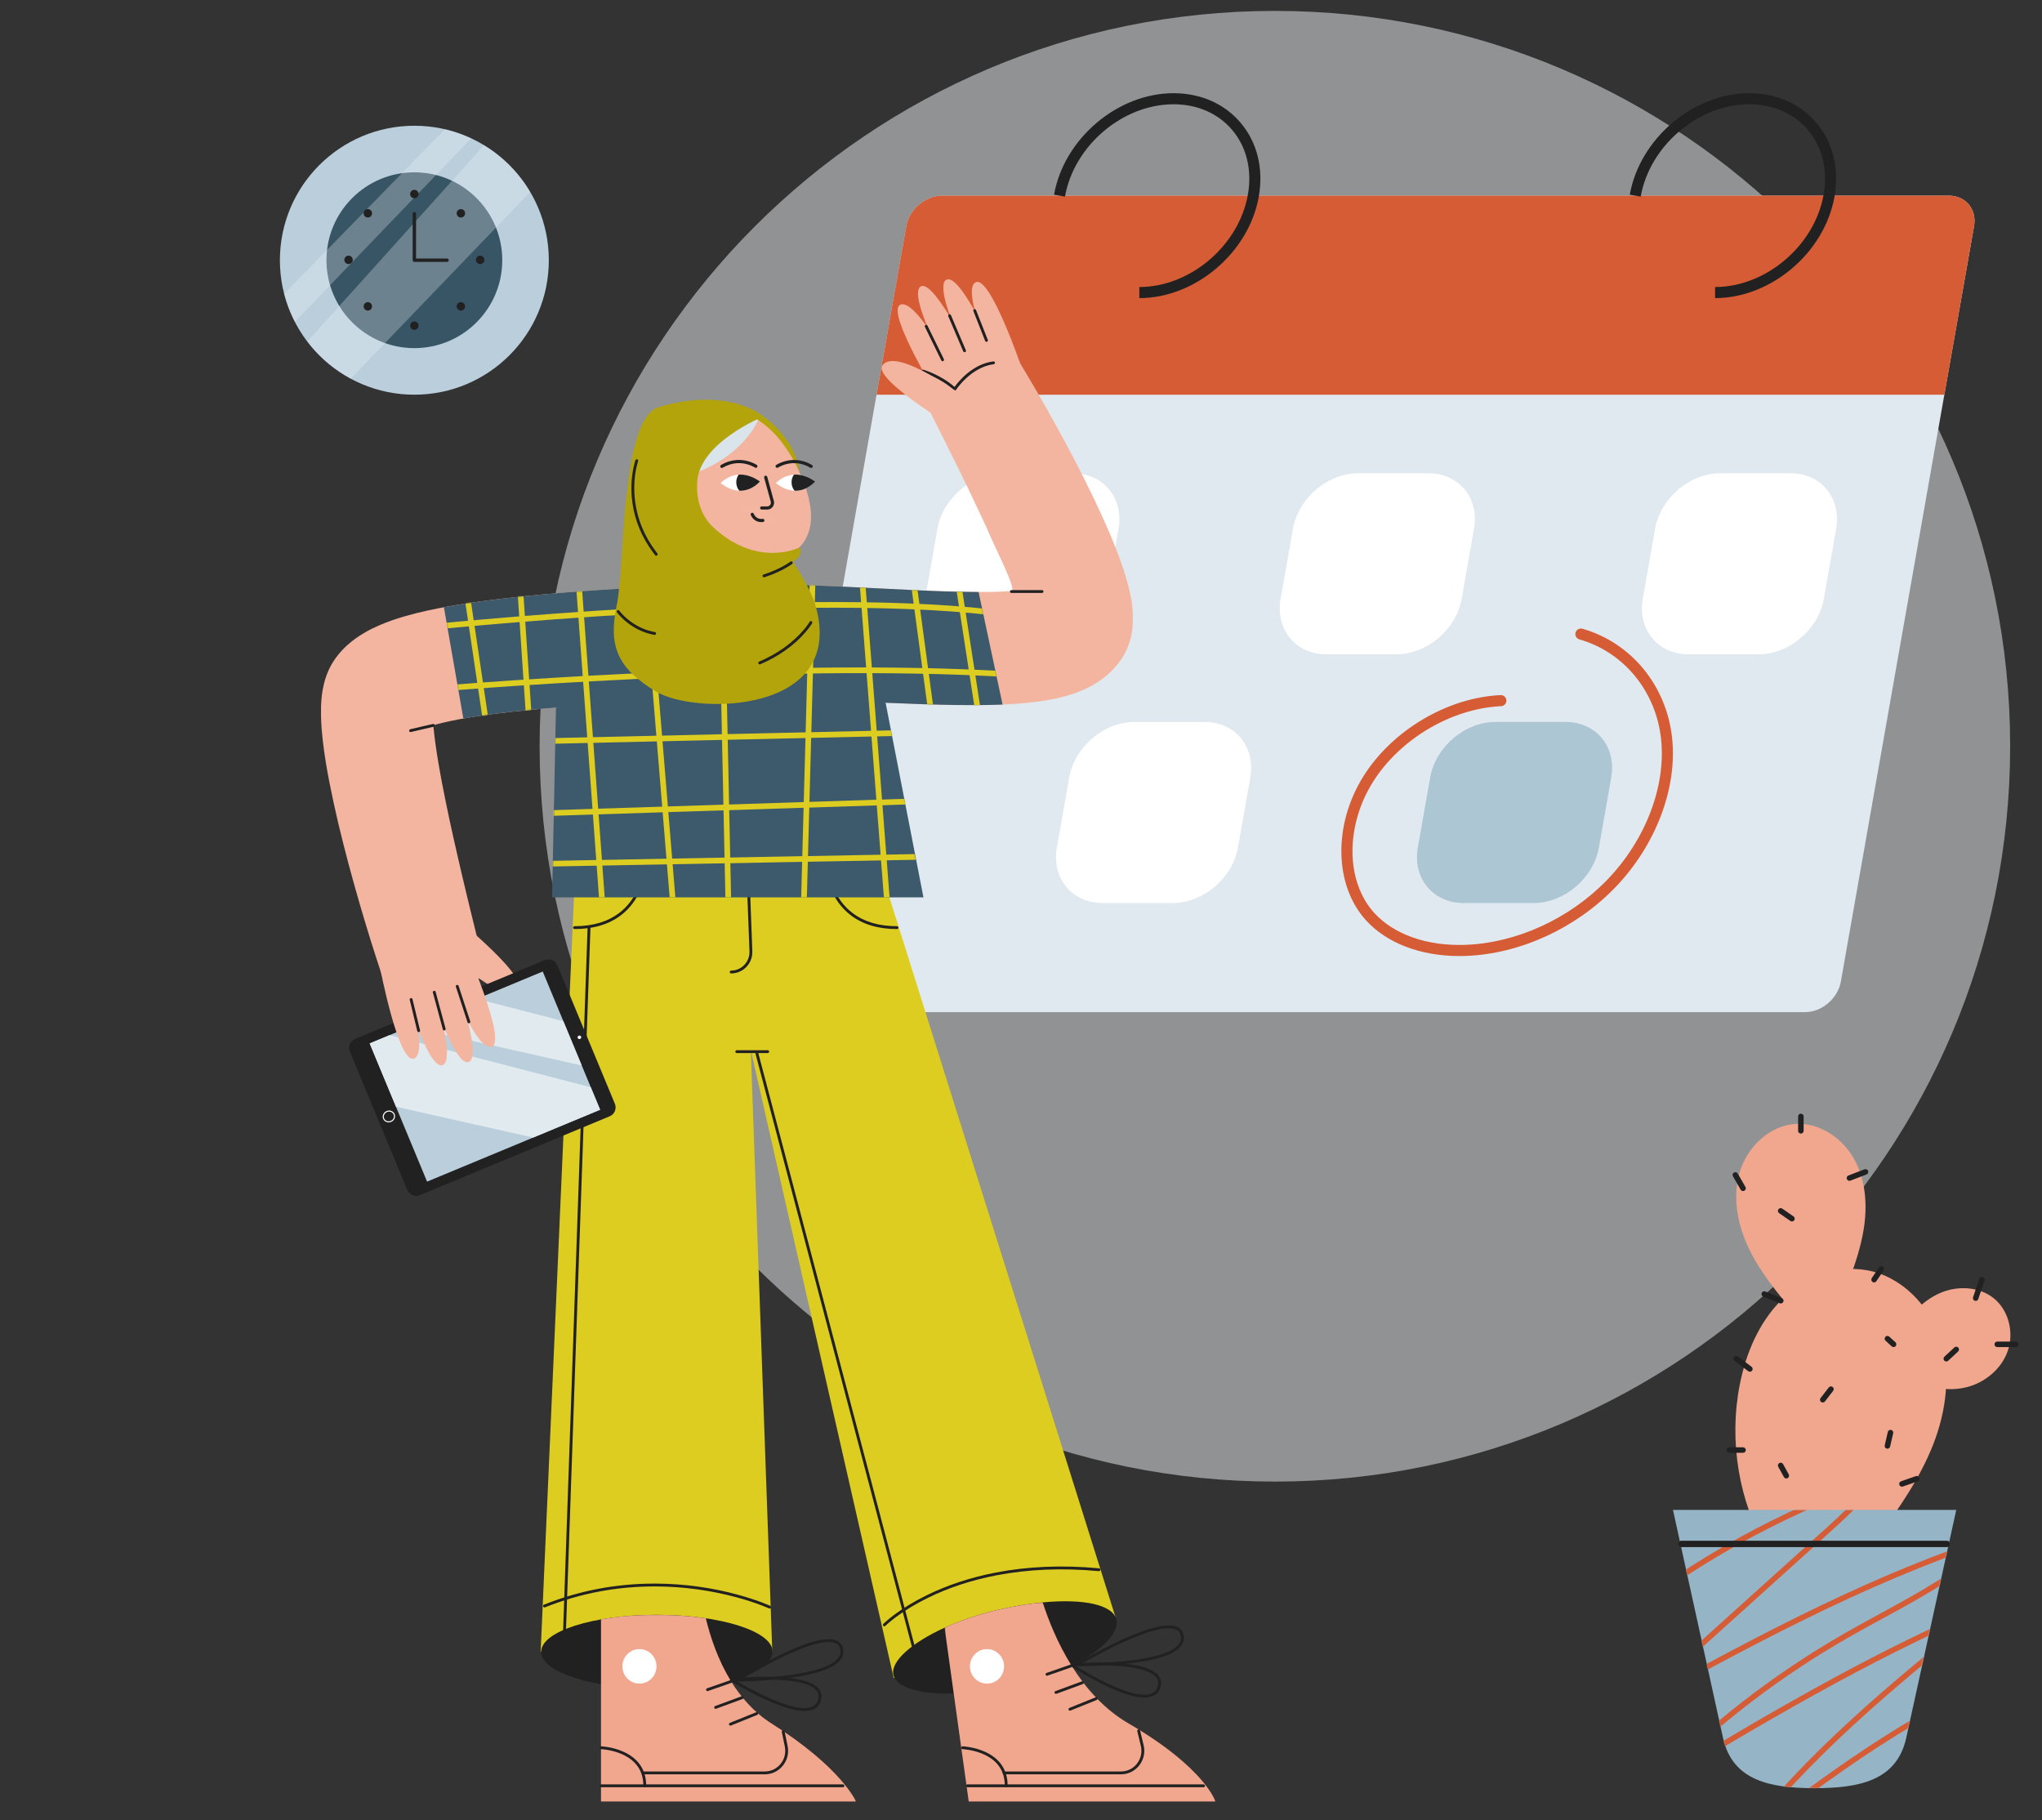<svg viewBox="89.213 234.676 1932.937 1722.941" fill="none" xmlns="http://www.w3.org/2000/svg" xmlns:xlink="http://www.w3.org/1999/xlink" overflow="visible" width="1932.937px" height="1722.941px"><rect x="89.213" y="234.676" width="1932.937" height="1722.941" fill="#333333" stroke="none"/><g id="Master/Spot Illustrations/Planning"><path id="Background" opacity="0.5" fill-rule="evenodd" clip-rule="evenodd" d="M1992 941C1992 1325.39 1680.39 1637 1296 1637C911.61 1637 600 1325.39 600 941C600 556.611 911.61 245 1296 245C1680.39 245 1992 556.611 1992 941" fill="#eef3f6"/><g id="Calendar"><path id="Fill 3" fill-rule="evenodd" clip-rule="evenodd" d="M1957.82 448.833L1831.76 1163.75C1828.95 1179.74 1813.72 1192.69 1797.73 1192.69H844.82C828.836 1192.69 818.172 1179.74 820.991 1163.75L947.05 448.833C949.868 432.85 965.106 419.86 981.09 419.86H1934C1949.99 419.86 1960.64 432.85 1957.82 448.833" fill="#e0e9ef"/><path id="Fill 5" fill-rule="evenodd" clip-rule="evenodd" d="M1957.82 448.833L1929.72 608.25H918.941L947.05 448.833C949.868 432.85 965.106 419.86 981.09 419.86H1934C1949.99 419.86 1960.64 432.85 1957.82 448.833" fill="#d65c35"/><path id="Fill 7" fill-rule="evenodd" clip-rule="evenodd" d="M1074.43 854.003H1008.22C979.173 854.003 959.776 830.454 964.898 801.405L976.573 735.194C981.695 706.146 1009.4 682.598 1038.45 682.598H1104.66C1133.7 682.598 1153.1 706.146 1147.98 735.194L1136.3 801.405C1131.18 830.454 1103.48 854.003 1074.43 854.003" fill="#ffffff"/><path id="Fill 9" fill-rule="evenodd" clip-rule="evenodd" d="M1199.19 1089.4H1132.98C1103.93 1089.4 1084.53 1065.85 1089.65 1036.8L1101.33 970.59C1106.45 941.543 1134.15 917.994 1163.2 917.994H1229.41C1258.46 917.994 1277.86 941.543 1272.73 970.59L1261.06 1036.8C1255.94 1065.85 1228.24 1089.4 1199.19 1089.4" fill="#ffffff"/><path id="Fill 11" fill-rule="evenodd" clip-rule="evenodd" d="M1540.86 1089.4H1474.65C1445.6 1089.4 1426.2 1065.85 1431.32 1036.8L1443 970.59C1448.12 941.543 1475.82 917.994 1504.87 917.994H1571.08C1600.13 917.994 1619.52 941.543 1614.4 970.59L1602.73 1036.8C1597.61 1065.85 1569.9 1089.4 1540.86 1089.4" fill="#acc6d4"/><path id="Fill 13" fill-rule="evenodd" clip-rule="evenodd" d="M1410.96 854.003H1344.75C1315.7 854.003 1296.3 830.454 1301.42 801.405L1313.1 735.194C1318.22 706.146 1345.92 682.598 1374.97 682.598H1441.18C1470.23 682.598 1489.63 706.146 1484.5 735.194L1472.83 801.405C1467.71 830.454 1440.01 854.003 1410.96 854.003" fill="#ffffff"/><path id="Fill 15" fill-rule="evenodd" clip-rule="evenodd" d="M1753.77 854.003H1687.56C1658.51 854.003 1639.11 830.454 1644.23 801.405L1655.91 735.194C1661.03 706.146 1688.73 682.598 1717.78 682.598H1783.99C1813.04 682.598 1832.44 706.146 1827.31 735.194L1815.64 801.405C1810.52 830.454 1782.82 854.003 1753.77 854.003" fill="#ffffff"/><path id="Fill 17" fill-rule="evenodd" clip-rule="evenodd" d="M1167.7 516.835V506.347C1215.86 506.347 1261.95 467.141 1270.44 418.95C1274.54 395.735 1269.32 374.044 1255.75 357.871C1242.49 342.074 1222.71 333.375 1200.05 333.375C1151.9 333.375 1105.81 372.581 1097.31 420.772L1086.98 418.951C1096.32 365.981 1147.04 322.887 1200.05 322.887C1225.87 322.887 1248.5 332.917 1263.78 351.129C1279.38 369.718 1285.41 394.451 1280.77 420.772C1271.43 473.741 1220.71 516.835 1167.7 516.835" fill="#212121"/><path id="Fill 19" fill-rule="evenodd" clip-rule="evenodd" d="M1712.68 516.835V506.347C1760.83 506.347 1806.92 467.141 1815.42 418.951C1819.51 395.736 1814.29 374.044 1800.72 357.871C1787.46 342.074 1767.68 333.375 1745.02 333.375C1696.87 333.375 1650.78 372.581 1642.28 420.772L1631.96 418.95C1641.3 365.981 1692.02 322.887 1745.02 322.887C1770.84 322.887 1793.47 332.917 1808.75 351.129C1824.35 369.719 1830.39 394.451 1825.74 420.772C1816.4 473.741 1765.68 516.835 1712.68 516.835" fill="#212121"/><path id="Fill 21" fill-rule="evenodd" clip-rule="evenodd" d="M1470.65 1139.57C1433.89 1139.57 1401.91 1127.39 1382.22 1105.71C1352.03 1072.46 1351.1 1015.01 1380 969.117C1407.38 925.657 1459.49 894.902 1509.68 892.589C1512.6 892.444 1515.03 894.692 1515.16 897.586C1515.29 900.478 1513.06 902.932 1510.16 903.065C1463.25 905.228 1414.51 934.019 1388.88 974.707C1376.19 994.847 1369.3 1018.44 1369.46 1041.13C1369.63 1063.83 1376.92 1084.26 1389.99 1098.66C1408.7 1119.27 1440.26 1130.32 1476.54 1128.97C1524.96 1127.17 1575.05 1104.18 1610.53 1067.46C1646.86 1029.86 1666.42 978.761 1661.57 934.106C1656.66 888.883 1626.3 851.885 1584.22 839.85C1581.44 839.053 1579.82 836.151 1580.62 833.366C1581.42 830.582 1584.32 828.97 1587.1 829.766C1633.3 842.979 1666.62 883.49 1671.99 932.973C1677.17 980.643 1656.51 1034.97 1618.07 1074.75C1580.76 1113.37 1527.99 1137.56 1476.93 1139.46C1474.83 1139.53 1472.73 1139.57 1470.65 1139.57" fill="#d65c35"/></g><g id="Big Plants" transform="translate(1544 1169) scale(1 1)"><g id="Big Plants/Plant 4"><g id="Group 33 Copy"><g id="Group 109"><path id="Fill 69" fill-rule="evenodd" clip-rule="evenodd" d="M218.15 533.556C191.06 486.527 181.605 429.608 192.033 376.349C197.788 346.962 209.846 318.09 230.887 296.779C251.927 275.471 282.809 262.711 312.296 267.93C345.394 273.787 371.986 301.664 382.06 333.732C392.131 365.801 387.501 401.098 375.32 432.43C363.142 463.759 343.859 491.765 324.067 518.932" fill="#f1a68e"/><path id="Fill 71" fill-rule="evenodd" clip-rule="evenodd" d="M345.583 322.895C354.617 308.177 367.352 295.169 383.41 288.806C399.466 282.443 419.073 283.665 432.515 294.506C446.719 305.961 451.74 326.885 445.816 344.141C439.891 361.397 424.112 374.449 406.385 378.763C388.659 383.076 369.436 379.139 353.798 369.739" fill="#f1a68e"/><path id="Fill 73" fill-rule="evenodd" clip-rule="evenodd" d="M243.989 308.961C227.933 289.77 211.713 270.323 200.838 247.791C189.963 225.255 184.819 198.947 192.002 174.981C199.188 151.012 220.633 130.529 245.629 129.409C267.941 128.411 289.133 142.892 300.099 162.346C311.066 181.801 312.941 205.339 309.648 227.428C306.353 249.517 298.253 270.561 290.208 291.394" fill="#f1a68e"/><path id="Fill 75" fill-rule="evenodd" clip-rule="evenodd" d="M396.992 494.8H128.836L176.194 710.556C185.134 751.285 221.214 758.178 262.914 758.178C304.613 758.178 340.694 751.285 349.634 710.556L396.992 494.8Z" fill="#95b5c7"/><path id="Fill 77" fill-rule="evenodd" clip-rule="evenodd" d="M319.193 279.48C318.691 279.48 318.185 279.337 317.738 279.036C316.54 278.23 316.224 276.608 317.028 275.412L323.83 265.305C324.632 264.109 326.261 263.791 327.454 264.598C328.65 265.402 328.969 267.023 328.162 268.222L321.363 278.326C320.859 279.075 320.034 279.48 319.193 279.48" fill="#212121"/><path id="Fill 79" fill-rule="evenodd" clip-rule="evenodd" d="M337.654 340.687C337.025 340.687 336.39 340.459 335.889 340L330.061 334.647C328.998 333.673 328.928 332.021 329.902 330.958C330.876 329.898 332.529 329.825 333.591 330.801L339.422 336.151C340.482 337.128 340.555 338.781 339.579 339.841C339.064 340.402 338.362 340.687 337.654 340.687" fill="#212121"/><path id="Fill 81" fill-rule="evenodd" clip-rule="evenodd" d="M270.616 393.149C270.057 393.149 269.493 392.971 269.018 392.603C267.879 391.718 267.67 390.078 268.553 388.94L276.326 378.908C277.211 377.767 278.851 377.561 279.987 378.443C281.128 379.326 281.337 380.966 280.454 382.107L272.681 392.135C272.167 392.801 271.394 393.149 270.616 393.149" fill="#212121"/><path id="Fill 83" fill-rule="evenodd" clip-rule="evenodd" d="M201.632 364.003C201.089 364.003 200.538 363.834 200.068 363.481L187.109 353.768C185.958 352.901 185.723 351.267 186.587 350.113C187.454 348.959 189.089 348.724 190.243 349.588L203.202 359.303C204.353 360.168 204.588 361.805 203.724 362.959C203.21 363.643 202.426 364.003 201.632 364.003" fill="#212121"/><path id="Fill 85" fill-rule="evenodd" clip-rule="evenodd" d="M249.895 138.609C248.453 138.609 247.284 137.44 247.284 135.998V122.398C247.284 120.954 248.453 119.787 249.895 119.787C251.336 119.787 252.506 120.954 252.506 122.398V135.998C252.506 137.44 251.336 138.609 249.895 138.609" fill="#212121"/><path id="Fill 87" fill-rule="evenodd" clip-rule="evenodd" d="M295.878 183.301C294.828 183.301 293.836 182.661 293.439 181.622C292.924 180.275 293.598 178.765 294.945 178.249L310.181 172.421C311.523 171.906 313.035 172.577 313.552 173.925C314.067 175.272 313.393 176.781 312.046 177.298L296.81 183.128C296.504 183.246 296.188 183.301 295.878 183.301" fill="#212121"/><path id="Fill 89" fill-rule="evenodd" clip-rule="evenodd" d="M241.466 221.772C240.954 221.772 240.437 221.621 239.986 221.31L229.298 213.926C228.11 213.106 227.813 211.479 228.632 210.294C229.452 209.106 231.079 208.808 232.267 209.628L242.952 217.012C244.14 217.832 244.438 219.459 243.618 220.644C243.108 221.378 242.294 221.772 241.466 221.772" fill="#212121"/><path id="Fill 91" fill-rule="evenodd" clip-rule="evenodd" d="M415.38 296.969C415.109 296.969 414.829 296.925 414.555 296.833C413.187 296.376 412.446 294.898 412.902 293.53L418.733 276.042C419.19 274.676 420.66 273.93 422.036 274.392C423.404 274.849 424.143 276.327 423.689 277.695L417.858 295.183C417.493 296.277 416.474 296.969 415.38 296.969" fill="#212121"/><path id="Fill 93" fill-rule="evenodd" clip-rule="evenodd" d="M453.272 340.687H435.783C434.342 340.687 433.172 339.517 433.172 338.076C433.172 336.634 434.342 335.465 435.783 335.465H453.272C454.714 335.465 455.883 336.634 455.883 338.076C455.883 339.517 454.714 340.687 453.272 340.687" fill="#212121"/><path id="Fill 95" fill-rule="evenodd" clip-rule="evenodd" d="M387.566 354.289C386.864 354.289 386.166 354.009 385.652 353.453C384.67 352.396 384.733 350.745 385.79 349.764L395.216 341.02C396.269 340.038 397.924 340.098 398.906 341.158C399.888 342.213 399.825 343.866 398.768 344.847L389.341 353.591C388.84 354.059 388.203 354.289 387.566 354.289" fill="#212121"/><path id="Fill 97" fill-rule="evenodd" clip-rule="evenodd" d="M331.829 436.867C331.633 436.867 331.437 436.846 331.238 436.802C329.834 436.475 328.956 435.073 329.28 433.669L332.197 421.039C332.52 419.635 333.933 418.768 335.327 419.081C336.732 419.407 337.61 420.81 337.286 422.214L334.372 434.844C334.092 436.052 333.017 436.867 331.829 436.867" fill="#212121"/><path id="Fill 99" fill-rule="evenodd" clip-rule="evenodd" d="M236.128 465.042C235.206 465.042 234.313 464.554 233.838 463.69L228.493 453.974C227.798 452.711 228.261 451.12 229.524 450.426C230.788 449.734 232.376 450.194 233.07 451.457L238.413 461.173C239.11 462.436 238.648 464.024 237.384 464.718C236.984 464.938 236.554 465.042 236.128 465.042" fill="#212121"/><path id="Fill 101" fill-rule="evenodd" clip-rule="evenodd" d="M345.583 472.815C344.505 472.815 343.497 472.142 343.118 471.066C342.643 469.706 343.358 468.215 344.719 467.74L358.722 462.834C360.082 462.364 361.573 463.074 362.051 464.437C362.526 465.797 361.811 467.285 360.448 467.763L346.447 472.667C346.16 472.766 345.87 472.815 345.583 472.815" fill="#212121"/><path id="Fill 103" fill-rule="evenodd" clip-rule="evenodd" d="M230.885 299.393C230.559 299.393 230.23 299.333 229.909 299.202L214.26 292.891C212.923 292.354 212.276 290.831 212.816 289.495C213.354 288.158 214.879 287.508 216.213 288.051L231.864 294.359C233.201 294.899 233.846 296.419 233.308 297.758C232.898 298.774 231.919 299.393 230.885 299.393" fill="#212121"/><path id="Fill 105" fill-rule="evenodd" clip-rule="evenodd" d="M195.159 193.014C194.255 193.014 193.375 192.544 192.892 191.706L185.625 179.077C184.907 177.826 185.336 176.231 186.586 175.51C187.837 174.792 189.435 175.223 190.153 176.474L197.42 189.1C198.138 190.351 197.71 191.946 196.459 192.667C196.049 192.902 195.6 193.014 195.159 193.014" fill="#212121"/><path id="Fill 107" fill-rule="evenodd" clip-rule="evenodd" d="M195.156 440.754H182.205C180.761 440.754 179.594 439.585 179.594 438.143C179.594 436.702 180.761 435.532 182.205 435.532H195.156C196.597 435.532 197.767 436.702 197.767 438.143C197.767 439.585 196.597 440.754 195.156 440.754" fill="#212121"/></g><g id="Group 112"><mask id="mask09cacf0a9-0ab4-48fd-b5fc-ed8fc3f22b18" style="mask-type:alpha" maskUnits="userSpaceOnUse" x="128" y="494" width="269" height="265" fill="#ffffff"><path id="Clip 111" fill-rule="evenodd" clip-rule="evenodd" d="M128.835 494.966L176.151 710.588C185.083 751.291 221.126 758.177 262.786 758.177V758.177C304.446 758.177 340.493 751.291 349.425 710.588V710.588L396.738 494.966" fill="#ffffff"/></mask><g mask="url(#mask09cacf0a9-0ab4-48fd-b5fc-ed8fc3f22b18)"><path id="Fill 110" fill-rule="evenodd" clip-rule="evenodd" d="M191.362 813.83C190.689 813.83 190.021 813.571 189.515 813.065C188.591 812.141 188.495 810.675 189.288 809.636C253.367 725.772 335.646 657.935 416.548 592.976C312.377 638.417 215.732 695.358 109.936 759.328C108.816 760.004 107.363 759.746 106.547 758.721C105.73 757.695 105.801 756.223 106.711 755.281C161.216 698.954 223.318 650.618 291.291 611.617C302.266 605.318 313.606 599.141 324.575 593.166C360.527 573.583 397.604 553.387 427.932 525.626C308.907 564.915 197.341 626.111 89.343 685.349C88.179 685.98 86.729 685.649 85.962 684.571C85.195 683.491 85.359 682.009 86.343 681.121L266.942 518.283C283.473 503.376 300.5 488.023 315.147 470.812C228.329 502.145 147.784 547.231 75.608 604.908C74.487 605.806 72.843 605.626 71.943 604.496C71.043 603.371 71.228 601.73 72.353 600.83C147.424 540.838 231.496 494.387 322.23 462.762C323.325 462.381 324.538 462.765 325.214 463.709C325.884 464.654 325.856 465.927 325.141 466.838C309.012 487.378 289.4 505.059 270.435 522.158L106.445 670.021C211.832 612.311 320.816 554.102 437.148 517.153C438.294 516.788 439.541 517.255 440.164 518.281C440.793 519.306 440.636 520.629 439.788 521.48C407.564 553.903 366.645 576.192 327.069 597.751C316.128 603.71 304.812 609.874 293.887 616.141C232.432 651.404 175.809 694.343 125.303 743.957C230.155 680.774 326.821 624.869 432.075 580.652C433.272 580.14 434.662 580.605 435.325 581.724C435.99 582.843 435.732 584.279 434.717 585.093C354.595 649.316 271.917 715.591 206.148 796.663C285.904 735.946 368.883 675.12 465.071 640.758C466.412 640.28 467.881 640.961 468.387 642.287C469.396 644.935 468.924 648.033 467.124 650.566C465.324 653.1 462.507 654.587 459.726 654.485C458.284 654.446 457.149 653.246 457.191 651.806C457.23 650.365 458.414 649.181 459.87 649.269C460.921 649.28 462.095 648.64 462.872 647.545C463.003 647.359 463.117 647.169 463.217 646.976C362.737 683.694 276.44 749.564 192.943 813.295C192.473 813.655 191.915 813.83 191.362 813.83" fill="#d65c35"/></g></g><path id="Fill 113" fill-rule="evenodd" clip-rule="evenodd" d="M388.387 530H136.613C135.17 530 134 528.656 134 527C134 525.344 135.17 524 136.613 524H388.387C389.83 524 391 525.344 391 527C391 528.656 389.83 530 388.387 530" fill="#212121"/></g></g></g><g id="Clock" transform="translate(354 353) scale(1 1)"><g id="Clock/Blue Clock"><g id="Clock"><path id="Fill 907" fill-rule="evenodd" clip-rule="evenodd" d="M254.718 127.975C254.718 198.267 197.735 255.251 127.442 255.251C57.15 255.251 0.166 198.267 0.166 127.975C0.166 57.682 57.15 0.699 127.442 0.699C197.735 0.699 254.718 57.682 254.718 127.975" fill="#bacfdb"/><path id="Fill 909" fill-rule="evenodd" clip-rule="evenodd" d="M210.642 127.975C210.642 173.925 173.392 211.175 127.442 211.175C81.492 211.175 44.242 173.925 44.242 127.975C44.242 82.025 81.492 44.775 127.442 44.775C173.392 44.775 210.642 82.025 210.642 127.975" fill="#385565"/><path id="Path" opacity="0.275" fill-rule="evenodd" clip-rule="evenodd" d="M181.304 12.624L14.318 186.358C9.997 178.003 6.574 169.107 4.178 159.799L156.352 3.996C165.045 6.015 173.396 8.925 181.304 12.624Z" fill="#f6f9fa"/><path id="Path_2" opacity="0.275" fill-rule="evenodd" clip-rule="evenodd" d="M237.127 63.371L67.228 240.134C51.113 231.464 37.081 219.423 26.076 204.954L193.428 19.117C211.39 30.029 226.437 45.261 237.127 63.371Z" fill="#f6f9fa"/><path id="Fill 911" fill-rule="evenodd" clip-rule="evenodd" d="M158.356 129.556H127.442C126.552 129.556 125.831 128.834 125.831 127.945V83.947C125.831 83.057 126.552 82.335 127.442 82.335C128.332 82.335 129.053 83.057 129.053 83.947V126.333H158.356C159.246 126.333 159.967 127.055 159.967 127.945C159.967 128.834 159.246 129.556 158.356 129.556" fill="#212121"/><path id="Fill 913" fill-rule="evenodd" clip-rule="evenodd" d="M131.432 65.336C131.432 63.132 129.645 61.345 127.442 61.345C125.238 61.345 123.452 63.132 123.452 65.336C123.452 67.539 125.238 69.326 127.442 69.326C129.645 69.326 131.432 67.539 131.432 65.336" fill="#212121"/><path id="Fill 915" fill-rule="evenodd" clip-rule="evenodd" d="M131.432 189.889C131.432 187.685 129.645 185.899 127.442 185.899C125.238 185.899 123.452 187.685 123.452 189.889C123.452 192.093 125.238 193.879 127.442 193.879C129.645 193.879 131.432 192.093 131.432 189.889" fill="#212121"/><path id="Fill 917" fill-rule="evenodd" clip-rule="evenodd" d="M189.719 131.602C191.923 131.602 193.71 129.816 193.71 127.612C193.71 125.408 191.923 123.622 189.719 123.622C187.515 123.622 185.729 125.408 185.729 127.612C185.729 129.816 187.515 131.602 189.719 131.602" fill="#212121"/><path id="Fill 919" fill-rule="evenodd" clip-rule="evenodd" d="M65.166 131.602C67.37 131.602 69.156 129.816 69.156 127.612C69.156 125.408 67.37 123.622 65.166 123.622C62.962 123.622 61.175 125.408 61.175 127.612C61.175 129.816 62.962 131.602 65.166 131.602" fill="#212121"/><path id="Fill 921" fill-rule="evenodd" clip-rule="evenodd" d="M174.3 86.397C175.858 84.838 175.858 82.312 174.3 80.754C172.741 79.197 170.215 79.197 168.656 80.754C167.098 82.312 167.098 84.838 168.656 86.397C170.215 87.957 172.741 87.957 174.3 86.397" fill="#212121"/><path id="Fill 923" fill-rule="evenodd" clip-rule="evenodd" d="M86.228 174.47C87.785 172.911 87.785 170.385 86.228 168.826C84.668 167.269 82.142 167.269 80.584 168.826C79.025 170.385 79.025 172.911 80.584 174.47C82.142 176.029 84.668 176.029 86.228 174.47" fill="#212121"/><path id="Fill 925" fill-rule="evenodd" clip-rule="evenodd" d="M86.228 80.754C84.668 79.196 82.142 79.196 80.584 80.754C79.025 82.313 79.025 84.839 80.584 86.398C82.142 87.956 84.668 87.956 86.228 86.398C87.785 84.839 87.785 82.313 86.228 80.754" fill="#212121"/><path id="Fill 927" fill-rule="evenodd" clip-rule="evenodd" d="M174.3 168.826C172.741 167.268 170.215 167.268 168.656 168.826C167.098 170.385 167.098 172.911 168.656 174.47C170.215 176.028 172.741 176.028 174.3 174.47C175.858 172.911 175.858 170.385 174.3 168.826" fill="#212121"/></g></g></g><g id="Master/Characters/Standing" transform="translate(0 348) scale(1 1)"><g id="Master/Characters/Standing"><g id="Lower Body Standing" transform="translate(99 605) scale(1 1)"><g id="Lower Body Standing/Jeans 1"><rect id="Rectangle" x="534" y="100" width="296" height="28" fill="#decd21"/><g id="Group"><path id="Fill 1" fill-rule="evenodd" clip-rule="evenodd" d="M836.221 870L700.887 275.492L721.28 845.905L502 844.963L533.906 122H829.25L1046 811.877L836.221 870Z" fill="#decd21"/><g id="Group 64"><path id="Fill 2" fill-rule="evenodd" clip-rule="evenodd" d="M721.542 844.977C721.542 825.635 672.162 810.096 611.84 810.096C551.519 810.096 502.473 825.776 502.473 845.119C502.473 864.461 551.519 880.141 611.84 880.141C672.162 880.141 721.542 864.32 721.542 844.977" fill="#212121"/><path id="Fill 4" fill-rule="evenodd" clip-rule="evenodd" d="M1004.65 858.387C989.39 866.003 970.799 872.721 950.137 877.304C929.596 881.861 910.01 884.268 893.004 884.648C861.239 885.397 838.574 879.113 835.899 866.805C833.157 854.157 853.146 836.504 884.347 822.306C899.739 815.302 917.86 809.141 937.326 804.816C951.481 801.675 964.924 799.54 977.238 798.357C1016.22 794.631 1043.93 800.56 1047.05 814.908C1049.71 827.189 1032.89 844.311 1004.65 858.387" fill="#212121"/><g id="Group 8"><mask id="mask09d92a1ae-087d-471d-9552-4216b6036bd2" style="mask-type:alpha" maskUnits="userSpaceOnUse" x="558" y="810" width="243" height="177" fill="#ffffff"><path id="Clip 7" fill-rule="evenodd" clip-rule="evenodd" d="M558.922 810.094H800.572V986.988H558.922V810.094Z" fill="#ffffff"/></mask><g mask="url(#mask09d92a1ae-087d-471d-9552-4216b6036bd2)"><path id="Fill 6" fill-rule="evenodd" clip-rule="evenodd" d="M800.572 986.988H558.922V814.459C574.596 811.671 592.624 810.094 611.78 810.094C628.395 810.094 644.177 811.276 658.319 813.385C662.688 831.378 669.866 852.648 681.615 872.028C691.187 887.817 703.783 902.355 720.372 912.841C787.425 955.246 800.572 986.988 800.572 986.988" fill="#f1a68e"/></g></g><g id="Group 11"><mask id="mask19d92a1ae-087d-471d-9552-4216b6036bd2" style="mask-type:alpha" maskUnits="userSpaceOnUse" x="884" y="798" width="257" height="189" fill="#ffffff"><path id="Clip 10" fill-rule="evenodd" clip-rule="evenodd" d="M884.348 798.357H1140.81V986.988H884.348V798.357Z" fill="#ffffff"/></mask><g mask="url(#mask19d92a1ae-087d-471d-9552-4216b6036bd2)"><path id="Fill 9" fill-rule="evenodd" clip-rule="evenodd" d="M1140.81 986.988H907.228L893.005 884.649L884.348 822.306C899.74 815.302 917.861 809.142 937.327 804.817C951.482 801.675 964.925 799.54 977.239 798.357C982.575 814.976 991.3 837.076 1004.65 858.387C1017.71 879.263 1035.24 899.391 1058.38 912.841C1131.32 955.246 1140.81 986.988 1140.81 986.988" fill="#f1a68e"/></g></g><path id="Stroke 12" d="M698.698 120.866C699.396 120.84 699.99 121.351 700.081 122.03L700.092 122.159L702.352 181.893C702.834 193.41 693.735 203.022 682.329 203.022C681.586 203.022 680.984 202.42 680.984 201.677C680.984 200.935 681.586 200.333 682.329 200.333C692.089 200.333 699.91 192.184 699.676 182.329L699.665 182L697.405 122.26C697.377 121.518 697.956 120.894 698.698 120.866Z" fill="#212121"/><path id="Stroke 14" d="M777.278 120.966C777.965 120.684 778.751 121.011 779.033 121.698C782.966 131.25 788.946 139.604 797.368 145.966C807.925 153.941 821.764 158.338 839.34 158.338C840.083 158.338 840.685 158.94 840.685 159.682C840.685 160.425 840.083 161.027 839.34 161.027C821.193 161.027 806.783 156.449 795.747 148.112C786.912 141.437 780.652 132.692 776.547 122.722C776.264 122.035 776.592 121.249 777.278 120.966Z" fill="#212121"/><path id="Stroke 16" d="M594.474 121.7C594.755 121.013 595.54 120.684 596.227 120.965C596.914 121.247 597.243 122.032 596.962 122.719C592.888 132.66 586.646 141.399 577.81 148.077C566.751 156.434 552.287 161.027 534.048 161.027C533.305 161.027 532.703 160.425 532.703 159.682C532.703 158.94 533.305 158.338 534.048 158.338C551.716 158.338 565.61 153.927 576.188 145.932C584.611 139.567 590.572 131.221 594.474 121.7Z" fill="#212121"/><path id="Stroke 18" d="M716.946 275.722C717.689 275.722 718.291 276.324 718.291 277.066C718.291 277.765 717.758 278.34 717.076 278.405L716.946 278.411H687.645C686.903 278.411 686.301 277.809 686.301 277.066C686.301 276.368 686.834 275.793 687.516 275.728L687.645 275.722H716.946Z" fill="#212121"/><path id="Stroke 20" d="M706.143 276.605C706.816 276.427 707.504 276.793 707.744 277.431L707.786 277.562L857.369 844.776C857.558 845.494 857.129 846.229 856.411 846.419C855.738 846.596 855.05 846.231 854.81 845.593L854.768 845.462L705.185 278.248C704.996 277.53 705.425 276.794 706.143 276.605Z" fill="#212121"/><path id="Stroke 22" d="M547.82 158.402C548.518 158.426 549.073 158.979 549.115 159.663L549.116 159.792L525.726 831.537C525.701 832.279 525.078 832.86 524.336 832.834C523.638 832.81 523.082 832.257 523.041 831.573L523.039 831.444L546.429 159.699C546.455 158.957 547.077 158.376 547.82 158.402Z" fill="#212121"/><path id="Stroke 24" d="M933.115 770.041C962.739 764.356 995.217 762.796 1030.59 766.085C1031.33 766.154 1031.88 766.809 1031.81 767.548C1031.74 768.287 1031.09 768.831 1030.35 768.762C995.22 765.497 962.997 767.045 933.621 772.681C909.293 777.35 887.707 784.661 868.811 793.892C856.819 799.751 846.634 806.024 838.228 812.292L836.996 813.221C834.786 814.905 832.844 816.486 831.167 817.939L830.716 818.332C830.2 818.785 829.738 819.2 829.33 819.577L828.633 820.231C828.529 820.331 828.444 820.413 828.379 820.478L828.273 820.582C827.752 821.111 826.9 821.116 826.372 820.594C825.844 820.072 825.839 819.221 826.361 818.692L826.767 818.295L827.02 818.055C827.554 817.55 828.195 816.966 828.942 816.311C831.068 814.445 833.626 812.369 836.62 810.137C845.158 803.771 855.485 797.41 867.631 791.476C886.737 782.142 908.549 774.755 933.115 770.041Z" fill="#212121"/><path id="Stroke 26" d="M610.883 780.547C638.579 780.65 664.738 784.575 688.572 791.054C696.665 793.255 703.937 795.606 710.297 797.965L711.158 798.286C713.459 799.151 715.471 799.955 717.182 800.677L718.176 801.102L719.285 801.595C719.958 801.908 720.25 802.708 719.937 803.381C719.624 804.055 718.825 804.347 718.151 804.034L717.652 803.809L716.8 803.437L716.136 803.154C714.458 802.446 712.479 801.655 710.212 800.804C703.727 798.366 696.244 795.927 687.867 793.649C664.248 787.229 638.32 783.338 610.873 783.236C575.642 783.104 540.464 789.275 506.121 803.006C505.432 803.281 504.649 802.946 504.374 802.257C504.098 801.567 504.434 800.785 505.123 800.509C539.366 786.818 574.431 780.571 609.549 780.545L610.883 780.547Z" fill="#212121"/><path id="Stroke 28" d="M788.121 970.609C788.864 970.609 789.465 971.211 789.465 971.954C789.465 972.652 788.932 973.227 788.25 973.292L788.121 973.298H559.325C558.582 973.298 557.98 972.696 557.98 971.954C557.98 971.255 558.514 970.68 559.195 970.615L559.325 970.609H788.121Z" fill="#212121"/><path id="Stroke 30" d="M1129.52 970.609C1130.26 970.609 1130.86 971.211 1130.86 971.954C1130.86 972.652 1130.33 973.227 1129.65 973.292L1129.52 973.298H905.966C905.223 973.298 904.621 972.696 904.621 971.954C904.621 971.255 905.154 970.68 905.836 970.615L905.966 970.609H1129.52Z" fill="#212121"/><path id="Stroke 32" d="M559.372 934.592L559.872 934.619L560.371 934.653C560.546 934.667 560.731 934.682 560.925 934.699L561.223 934.727C562.666 934.864 564.271 935.075 565.997 935.377C570.932 936.24 575.87 937.655 580.492 939.755C593.819 945.811 601.89 956.249 601.89 971.954C601.89 972.696 601.289 973.298 600.546 973.298C599.803 973.298 599.201 972.696 599.201 971.954C599.201 957.405 591.816 947.854 579.379 942.203C574.984 940.206 570.26 938.852 565.534 938.026C564.086 937.773 562.73 937.586 561.492 937.456L560.969 937.404C560.586 937.367 560.238 937.339 559.929 937.317L559.278 937.28C558.536 937.254 557.955 936.631 557.981 935.889C558.007 935.147 558.63 934.566 559.372 934.592Z" fill="#212121"/><path id="Stroke 34" d="M901.52 934.592L902.021 934.619L902.519 934.653C902.695 934.667 902.88 934.682 903.074 934.699L903.372 934.727C904.814 934.864 906.419 935.075 908.146 935.377C913.081 936.24 918.018 937.655 922.64 939.755C935.967 945.811 944.039 956.249 944.039 971.954C944.039 972.696 943.437 973.298 942.694 973.298C941.952 973.298 941.35 972.696 941.35 971.954C941.35 957.405 933.964 947.854 921.528 942.203C917.132 940.206 912.409 938.852 907.683 938.026C906.235 937.773 904.878 937.586 903.641 937.456L903.118 937.404C902.735 937.367 902.387 937.339 902.077 937.317L901.426 937.28C900.684 937.254 900.104 936.631 900.13 935.889C900.156 935.147 900.778 934.566 901.52 934.592Z" fill="#212121"/><path id="Fill 36" fill-rule="evenodd" clip-rule="evenodd" d="M611.652 858.872C611.652 867.895 604.422 875.211 595.502 875.211C586.583 875.211 579.352 867.895 579.352 858.872C579.352 849.849 586.583 842.534 595.502 842.534C604.422 842.534 611.652 849.849 611.652 858.872" fill="#ffffff"/><path id="Fill 38" fill-rule="evenodd" clip-rule="evenodd" d="M940.655 858.872C940.655 867.895 933.425 875.211 924.505 875.211C915.586 875.211 908.355 867.895 908.355 858.872C908.355 849.849 915.586 842.534 924.505 842.534C933.425 842.534 940.655 849.849 940.655 858.872" fill="#ffffff"/><path id="Stroke 40" d="M1067.74 918.58C1068.42 918.415 1069.1 918.794 1069.33 919.437L1069.37 919.569L1072.74 933.453C1076.12 947.362 1065.84 960.803 1051.74 961.071L1051.32 961.075H940.653C939.911 961.075 939.309 960.473 939.309 959.73C939.309 959.031 939.842 958.457 940.524 958.392L940.653 958.386H1051.32C1063.76 958.386 1072.94 946.691 1070.21 934.459L1070.13 934.088L1066.75 920.203C1066.58 919.482 1067.02 918.755 1067.74 918.58Z" fill="#212121"/><path id="Stroke 42" d="M731.31 919.386C731.992 919.245 732.659 919.647 732.864 920.297L732.899 920.43L735.747 934.212C738.58 947.922 728.363 960.814 714.572 961.071L714.153 961.075H599.739C598.996 961.075 598.395 960.473 598.395 959.73C598.395 959.031 598.928 958.457 599.61 958.392L599.739 958.386H714.153C726.32 958.386 735.448 947.172 733.185 935.121L733.113 934.756L730.265 920.975C730.115 920.247 730.583 919.536 731.31 919.386Z" fill="#212121"/><path id="Stroke 44" d="M681.578 871.982C682.279 871.738 683.046 872.108 683.29 872.809C683.519 873.466 683.209 874.181 682.591 874.469L682.464 874.521L660.378 882.227C659.677 882.472 658.91 882.102 658.665 881.401C658.436 880.743 658.747 880.028 659.364 879.74L659.492 879.688L681.578 871.982Z" fill="#212121"/><path id="Stroke 46" d="M692.113 887.263C692.81 887.006 693.582 887.363 693.839 888.059C694.08 888.713 693.781 889.433 693.169 889.732L693.042 889.786L668.071 898.986C667.375 899.243 666.602 898.886 666.345 898.189C666.104 897.536 666.403 896.816 667.015 896.517L667.142 896.463L692.113 887.263Z" fill="#212121"/><path id="Stroke 48" d="M705.984 902.343C706.673 902.065 707.456 902.398 707.734 903.087C707.995 903.732 707.718 904.461 707.115 904.779L706.991 904.837L682.122 914.876C681.433 915.153 680.649 914.821 680.372 914.132C680.111 913.487 680.387 912.758 680.99 912.44L681.115 912.382L705.984 902.343Z" fill="#212121"/><path id="Stroke 50" d="M1002.93 857.425C1003.63 857.18 1004.4 857.55 1004.65 858.251C1004.87 858.908 1004.56 859.623 1003.95 859.912L1003.82 859.963L981.733 867.669C981.032 867.914 980.265 867.544 980.021 866.843C979.791 866.186 980.102 865.471 980.72 865.182L980.847 865.131L1002.93 857.425Z" fill="#212121"/><path id="Stroke 52" d="M1014.28 873.113C1014.97 872.856 1015.75 873.213 1016 873.91C1016.24 874.563 1015.95 875.283 1015.33 875.582L1015.21 875.636L990.235 884.836C989.539 885.093 988.766 884.736 988.509 884.039C988.268 883.386 988.567 882.666 989.179 882.367L989.306 882.313L1014.28 873.113Z" fill="#212121"/><path id="Stroke 54" d="M1027.34 888.193C1028.03 887.915 1028.81 888.248 1029.09 888.937C1029.35 889.582 1029.07 890.311 1028.47 890.629L1028.35 890.687L1003.48 900.726C1002.79 901.004 1002 900.671 1001.73 899.982C1001.47 899.337 1001.74 898.608 1002.35 898.29L1002.47 898.232L1027.34 888.193Z" fill="#212121"/><path id="Stroke 56" fill-rule="evenodd" clip-rule="evenodd" d="M1059.31 830.47C1072.55 824.849 1083.74 821.318 1092.29 820.394C1102.75 819.261 1109.3 822.108 1110.63 829.631C1112.01 837.403 1106.62 843.465 1095.85 847.975C1087.44 851.499 1075.83 854.066 1061.78 855.821L1059.97 856.041C1050.16 857.202 1039.68 857.926 1029.05 858.296C1022.74 858.517 1017.16 858.589 1012.7 858.571L1011.08 858.56L1010.12 858.548C1008.77 858.524 1008.29 856.748 1009.45 856.052L1012.65 854.171C1014.6 853.035 1016.79 851.786 1019.18 850.451L1021.07 849.403C1028.01 845.558 1035.28 841.734 1042.61 838.143C1048.37 835.317 1053.96 832.741 1059.31 830.47ZM1059.66 853.371C1091.72 849.577 1110.08 841.89 1107.98 830.101L1107.93 829.832C1106.79 824.236 1101.67 822.083 1092.58 823.067C1084.35 823.957 1073.37 827.418 1060.36 832.945C1055.06 835.196 1049.51 837.752 1043.79 840.558C1035.84 844.452 1027.96 848.625 1020.49 852.798C1019.54 853.329 1018.63 853.847 1017.74 854.349L1015.06 855.883L1017.11 855.871C1019.91 855.847 1023 855.791 1026.34 855.693L1028.96 855.609C1039.51 855.241 1049.93 854.522 1059.66 853.371Z" fill="#212121"/><path id="Stroke 58" fill-rule="evenodd" clip-rule="evenodd" d="M1010.36 855.944L1012.42 855.824C1023.66 855.202 1035.39 855.058 1046.37 855.693C1059.34 856.442 1069.93 858.219 1077.37 861.256C1086.59 865.026 1090.83 870.774 1088.71 878.503C1086.78 885.534 1081.07 888.698 1072.47 888.421C1065.71 888.204 1057.19 885.895 1047.29 881.87L1045.86 881.284C1040.65 879.108 1035.16 876.515 1029.51 873.591C1023.26 870.362 1017.14 866.904 1011.38 863.446C1010.04 862.639 1008.78 861.87 1007.62 861.148L1005.94 860.101C1005.72 859.959 1005.51 859.824 1005.3 859.696L1003.95 858.826C1002.88 858.127 1003.3 856.476 1004.57 856.362L1006.68 856.193C1007.81 856.109 1009.04 856.025 1010.36 855.944ZM1076.35 863.745C1069.25 860.845 1058.91 859.11 1046.21 858.377C1035.35 857.75 1023.71 857.892 1012.57 858.509C1011.86 858.548 1011.18 858.587 1010.53 858.628L1008.83 858.736L1009.04 858.863C1009.61 859.221 1010.21 859.59 1010.84 859.97L1012.77 861.141C1018.47 864.572 1024.55 868.002 1030.74 871.203C1036.34 874.094 1041.75 876.656 1046.9 878.802C1069.03 888.034 1083.18 888.49 1086.12 877.792C1087.81 871.61 1084.46 867.058 1076.35 863.745Z" fill="#212121"/><path id="Stroke 60" fill-rule="evenodd" clip-rule="evenodd" d="M737.262 844.081C750.335 838.245 761.408 834.535 769.893 833.469C780.276 832.165 786.837 834.893 788.309 842.364C789.838 850.125 784.539 856.299 773.81 861.02C765.075 864.864 752.837 867.733 737.969 869.773C727.111 871.263 715.487 872.227 703.865 872.771C699.798 872.962 696.021 873.086 692.631 873.157L692.13 873.167C691.145 873.186 690.259 873.2 689.479 873.208L688.357 873.216C687.006 873.218 686.496 871.451 687.64 870.733L689.904 869.338L692.052 868.037C693.694 867.049 695.481 865.989 697.395 864.871L699.282 863.774C706.235 859.75 713.513 855.747 720.841 851.989C726.508 849.082 732.005 846.428 737.262 844.081ZM737.603 867.109C769.702 862.704 787.99 854.656 785.671 842.884C784.537 837.128 779.386 834.987 770.228 836.137C762.063 837.162 751.21 840.8 738.358 846.536C733.148 848.862 727.694 851.496 722.068 854.381C714.122 858.457 706.228 862.825 698.751 867.193C697.562 867.888 696.422 868.56 695.335 869.206L693.251 870.453L694.387 870.426C696.98 870.36 699.776 870.263 702.735 870.131L703.739 870.085C715.287 869.545 726.834 868.587 737.603 867.109Z" fill="#212121"/><path id="Stroke 62" fill-rule="evenodd" clip-rule="evenodd" d="M690.204 869.662L692.48 869.497C703.292 868.747 714.368 868.446 724.719 868.852C737.662 869.36 748.249 870.939 755.705 873.834C764.957 877.427 769.278 883.085 767.309 890.835C765.507 897.934 759.812 901.204 751.14 901.063C744.008 900.946 734.9 898.559 724.243 894.331C718.961 892.235 713.407 889.727 707.68 886.895C701.446 883.812 695.335 880.51 689.601 877.208C687.594 876.052 685.777 874.978 684.182 874.014L683.543 873.627L682.194 872.796C681.114 872.119 681.495 870.459 682.762 870.321L684.692 870.129L686.696 869.947C687.802 869.851 688.974 869.755 690.204 869.662ZM754.732 876.341C747.613 873.577 737.284 872.036 724.614 871.539C714.373 871.137 703.388 871.436 692.666 872.179C690.862 872.304 689.167 872.435 687.596 872.569L687.074 872.613L687.807 873.048C688.593 873.513 689.421 873.997 690.287 874.499L690.943 874.878C696.631 878.153 702.693 881.429 708.872 884.485C714.537 887.287 720.026 889.765 725.234 891.831C747.688 900.74 761.961 900.973 764.703 890.173C766.277 883.975 762.857 879.496 754.732 876.341Z" fill="#212121"/></g></g></g></g><g id="Upper Body" transform="translate(151 35) scale(1 1)"><g id="Upper Body/Ipad"><g id="Group 106"><g id="Group 55"><path id="Fill 1" fill-rule="evenodd" clip-rule="evenodd" d="M460.805 701.028L465.265 484.597C470.237 443.543 505.816 413.132 547.143 414.614L694.748 418.619C730.303 419.893 760.695 444.606 769.195 479.153L812.337 701.028H460.805Z" fill="#3c5a6b"/><g id="Group 5"><mask id="mask013423c76-ffd6-4fb7-8cf3-494f012ef402" style="mask-type:alpha" maskUnits="userSpaceOnUse" x="242" y="166" width="769" height="644" fill="#ffffff"><path id="Clip 4" fill-rule="evenodd" clip-rule="evenodd" d="M242 166.775H1010.73V809.632H242V166.775Z" fill="#ffffff"/></mask><g mask="url(#mask013423c76-ffd6-4fb7-8cf3-494f012ef402)"><path id="Fill 3" fill-rule="evenodd" clip-rule="evenodd" d="M297.421 767.691L294.461 758.68L288.744 740.65C285.039 728.606 281.37 716.547 277.885 704.41C274.414 692.27 270.963 680.096 267.727 667.813C264.49 655.531 261.353 643.173 258.363 630.671C255.423 618.153 252.649 605.507 250.11 592.54C248.845 586.056 247.634 579.488 246.537 572.765C245.462 566.034 244.479 559.165 243.669 551.952C242.872 544.707 242.201 537.23 242.029 528.571C241.991 526.394 241.984 524.148 242.045 521.736C242.1 519.349 242.217 516.806 242.451 514.013C242.689 511.214 243.013 508.236 243.633 504.697C244.273 501.153 245.125 497.142 246.891 492.002L247.647 489.948L248.044 488.924C248.171 488.596 248.316 488.24 248.488 487.84C248.815 487.071 249.153 486.306 249.502 485.546L250.051 484.379L250.699 483.094C251.144 482.234 251.583 481.411 252.073 480.543C252.626 479.587 253.2 478.642 253.794 477.709L254.652 476.394L255.243 475.55L256.45 473.878C258.132 471.562 259.686 469.772 261.359 467.887C261.787 467.401 262.176 466.995 262.565 466.593L263.753 465.38L264.957 464.184C265.362 463.786 265.774 463.385 266.141 463.057C272.369 457.333 277.944 453.671 282.99 450.686C288.044 447.736 292.628 445.535 296.976 443.631C301.333 441.726 305.37 440.219 309.33 438.824C317.215 436.073 324.537 434.019 331.679 432.205C338.813 430.399 345.7 428.911 352.498 427.559C366.072 424.878 379.221 422.816 392.227 421.02C418.209 417.472 443.601 414.947 468.852 412.838C494.09 410.784 519.138 409.129 544.09 407.64L581.445 405.525L591.087 405.026L600.978 404.618C607.551 404.393 614.093 404.211 620.599 404.132C646.628 403.814 672.189 404.389 697.452 405.298C722.708 406.212 747.667 407.487 772.31 408.701C796.933 409.934 821.294 411.208 844.922 411.755C856.717 412.025 868.335 412.116 879.441 411.838C884.991 411.701 890.4 411.462 895.554 411.101C900.699 410.741 884.089 378.018 879.31 367.254C869.817 345.663 859.453 323.921 848.886 302.193C843.552 291.35 838.246 280.451 832.783 269.629L824.633 253.38L816.544 237.375L816.191 236.677C804.185 212.924 813.709 183.935 837.462 171.93C859.999 160.539 887.345 168.691 900.331 189.827L905.387 198.109L910.294 206.254L919.904 222.599C926.194 233.553 932.479 244.517 938.548 255.635C950.771 277.837 962.53 300.381 973.771 323.73C979.344 335.441 984.786 347.349 990.012 359.772C992.628 365.992 995.184 372.346 997.615 378.99C1000.06 385.649 1002.42 392.517 1004.63 400.146C1005.73 403.979 1006.79 407.958 1007.77 412.409C1008.73 416.86 1009.65 421.666 1010.25 427.685C1010.54 430.71 1010.77 434.012 1010.72 438.052C1010.65 442.111 1010.43 446.75 1009.09 453.112C1008.72 454.77 1008.37 456.288 1007.79 458.207C1007.51 459.135 1007.24 459.994 1006.91 460.964C1006.55 461.985 1006.17 462.999 1005.77 464.005C1005.56 464.522 1005.38 464.976 1005.13 465.539L1004.37 467.214L1003.57 468.87C1003.28 469.433 1003.04 469.925 1002.68 470.558C1002.02 471.765 1001.32 472.955 1000.59 474.122C1000.16 474.8 999.889 475.21 999.735 475.434L999.117 476.337C995.783 481.168 992.12 485.214 988.533 488.55C984.937 491.893 981.409 494.558 978.065 496.785C974.707 499.019 971.578 500.761 968.579 502.28C965.583 503.793 962.743 505.045 960.065 506.106C957.366 507.182 954.795 508.094 952.341 508.882C947.401 510.479 942.873 511.635 938.543 512.602C934.212 513.567 930.115 514.31 926.148 514.936C918.22 516.18 910.805 516.957 903.613 517.534C896.43 518.102 889.477 518.459 882.661 518.691C869.031 519.15 855.896 519.144 842.951 518.967C817.095 518.576 792.012 517.522 767.201 516.431C742.41 515.298 717.937 514.14 693.73 513.351C669.534 512.565 645.598 512.13 622.139 512.503C616.274 512.593 610.446 512.709 604.653 512.896L595.999 513.224L587.106 513.654L550.336 515.606C525.881 516.978 501.537 518.505 477.441 520.381C453.363 522.233 429.464 524.352 406.381 527.302C394.86 528.778 383.538 530.464 372.815 532.478C367.468 533.488 362.248 534.57 357.376 535.756C354.163 536.535 351.062 537.358 348.228 538.199C346.774 538.631 348.154 535.855 348.639 540.914C349.126 546.006 349.799 551.402 350.588 556.902C351.357 562.411 352.221 568.041 353.18 573.728C355.085 585.105 357.323 596.695 359.701 608.344C362.035 620.008 364.553 631.743 367.19 643.498C369.831 655.253 372.484 667.06 375.291 678.856C378.086 690.654 380.873 702.484 383.782 714.285L392.422 749.467L392.602 750.197C398.923 775.936 383.182 801.926 357.443 808.247C333.047 814.239 308.368 800.227 300.482 776.852L297.421 767.691Z" fill="#f3b5a0"/></g></g><path id="Fill 6" fill-rule="evenodd" clip-rule="evenodd" d="M359.525 712.08C359.525 712.08 439.428 775.313 428.265 787.719C412.904 804.792 353.371 745.458 353.371 745.458L359.525 712.08Z" fill="#f3b5a0"/><path id="Fill 8" fill-rule="evenodd" clip-rule="evenodd" d="M515.351 908.245L466.849 928.396L430.903 943.318L411.424 951.424L335.646 982.893C331.008 984.816 325.698 982.611 323.776 977.987L293.072 904.051L286.472 888.175L270.999 850.911L269.346 846.932C267.423 842.308 269.615 836.984 274.239 835.062L316.006 817.72L453.944 760.427C458.582 758.504 463.892 760.695 465.814 765.333L518.644 892.517L520.244 896.375C522.166 901.013 519.976 906.323 515.351 908.245" fill="#212121"/><path id="Fill 10" fill-rule="evenodd" clip-rule="evenodd" d="M506.291 902.04L342.48 970.081L288.145 839.268L451.956 771.227L506.291 902.04Z" fill="#bacfdb"/><path id="Fill 12" fill-rule="evenodd" clip-rule="evenodd" d="M506.291 902.04L497.44 880.731L307.029 831.424L288.145 839.268L313.036 899.192L442.859 928.388L506.291 902.04Z" fill="#e1eaef"/><path id="Fill 14" fill-rule="evenodd" clip-rule="evenodd" d="M326 823.543L488.9 860.177L471.482 818.243L389.728 797.073L326 823.543Z" fill="#e1eaef"/><path id="Fill 16" fill-rule="evenodd" clip-rule="evenodd" d="M487.304 834.994C486.423 835.36 485.428 834.984 485.083 834.153C484.738 833.322 485.173 832.352 486.054 831.986C486.936 831.62 487.93 831.996 488.275 832.827C488.62 833.658 488.185 834.628 487.304 834.994" fill="#ffffff"/><path id="Fill 18" fill-rule="evenodd" clip-rule="evenodd" d="M306.548 903.799C305.897 903.799 305.23 903.926 304.584 904.194C302.108 905.223 300.877 907.946 301.84 910.265C302.803 912.584 305.603 913.634 308.078 912.606C310.554 911.577 311.785 908.854 310.822 906.534C310.11 904.82 308.395 903.799 306.548 903.799M306.116 914.013C303.872 914.013 301.778 912.757 300.904 910.654C299.728 907.819 301.204 904.502 304.195 903.259C307.187 902.016 310.58 903.311 311.757 906.146C312.935 908.981 311.458 912.298 308.466 913.541C307.695 913.861 306.896 914.013 306.116 914.013" fill="#ffffff"/><path id="Fill 20" fill-rule="evenodd" clip-rule="evenodd" d="M321.912 769.092C321.912 769.092 345.729 850.335 329.484 853.741C315.051 856.768 297.875 767.212 297.875 767.212L321.912 769.092Z" fill="#f3b5a0"/><path id="Fill 22" fill-rule="evenodd" clip-rule="evenodd" d="M344.124 773.636C344.124 773.636 371.613 855.128 356.987 859.855C342.298 864.604 318.73 778.647 318.73 778.647L344.124 773.636Z" fill="#f3b5a0"/><path id="Fill 24" fill-rule="evenodd" clip-rule="evenodd" d="M365.036 767.51C365.036 767.51 396.446 851.515 381.822 856.891C367.585 862.124 339.945 773.865 339.945 773.865L365.036 767.51Z" fill="#f3b5a0"/><path id="Fill 26" fill-rule="evenodd" clip-rule="evenodd" d="M376.707 742.849C376.707 742.849 418.238 836.254 403.896 842.229C388.257 848.744 358.457 765.687 358.457 765.687L376.707 742.849Z" fill="#f3b5a0"/><path id="Fill 28" fill-rule="evenodd" clip-rule="evenodd" d="M382.051 820.189C381.486 820.189 380.959 819.83 380.774 819.263L369.747 785.637C369.515 784.932 369.9 784.172 370.605 783.941C371.314 783.71 372.071 784.094 372.301 784.799L383.328 818.426C383.56 819.131 383.176 819.89 382.47 820.122C382.331 820.167 382.19 820.189 382.051 820.189" fill="#212121"/><path id="Fill 30" fill-rule="evenodd" clip-rule="evenodd" d="M358.706 827.007C358.114 827.007 357.571 826.612 357.409 826.013L347.977 791.153C347.783 790.436 348.207 789.698 348.924 789.504C349.643 789.31 350.379 789.734 350.573 790.451L360.005 825.311C360.199 826.028 359.775 826.766 359.058 826.96C358.94 826.992 358.822 827.007 358.706 827.007" fill="#212121"/><path id="Fill 32" fill-rule="evenodd" clip-rule="evenodd" d="M334.506 828.582C333.9 828.582 333.349 828.169 333.2 827.553L326.062 798.021C325.887 797.3 326.331 796.573 327.052 796.399C327.773 796.224 328.501 796.668 328.675 797.39L335.814 826.922C335.988 827.643 335.545 828.37 334.823 828.544C334.717 828.57 334.61 828.582 334.506 828.582" fill="#212121"/><path id="Fill 34" fill-rule="evenodd" clip-rule="evenodd" d="M881.35 201.453C881.35 201.453 846.558 124.271 862.177 118.657C876.055 113.669 905.416 200.001 905.416 200.001L881.35 201.453Z" fill="#f3b5a0"/><g id="Group 38"><mask id="mask113423c76-ffd6-4fb7-8cf3-494f012ef402" style="mask-type:alpha" maskUnits="userSpaceOnUse" x="831" y="116" width="53" height="85" fill="#ffffff"><path id="Clip 37" fill-rule="evenodd" clip-rule="evenodd" d="M831.09 116H883.181V200.015H831.09V116Z" fill="#ffffff"/></mask><g mask="url(#mask113423c76-ffd6-4fb7-8cf3-494f012ef402)"><path id="Fill 36" fill-rule="evenodd" clip-rule="evenodd" d="M858.722 200.015C858.722 200.015 820.258 123.093 834.092 116.393C847.986 109.665 883.181 191.55 883.181 191.55L858.722 200.015Z" fill="#f3b5a0"/></g></g><path id="Fill 39" fill-rule="evenodd" clip-rule="evenodd" d="M838.857 208.967C838.857 208.967 796.163 130.096 809.906 122.755C823.285 115.608 862.832 199.213 862.832 199.213L838.857 208.967Z" fill="#f3b5a0"/><path id="Fill 41" fill-rule="evenodd" clip-rule="evenodd" d="M830.695 235.002C830.695 235.002 776.68 148.216 790.061 140.321C804.652 131.711 845.621 209.866 845.621 209.866L830.695 235.002Z" fill="#f3b5a0"/><path id="Fill 43" fill-rule="evenodd" clip-rule="evenodd" d="M830.486 193.598C829.989 193.598 829.511 193.321 829.278 192.844L813.719 161.06C813.393 160.393 813.669 159.588 814.336 159.262C815.003 158.935 815.808 159.211 816.134 159.878L831.693 191.662C832.019 192.329 831.743 193.134 831.076 193.461C830.886 193.554 830.684 193.598 830.486 193.598" fill="#212121"/><path id="Fill 45" fill-rule="evenodd" clip-rule="evenodd" d="M851.256 185.069C850.734 185.069 850.236 184.762 850.019 184.251L835.87 151.025C835.579 150.341 835.897 149.552 836.58 149.261C837.264 148.971 838.052 149.288 838.343 149.971L852.492 183.198C852.783 183.881 852.465 184.67 851.782 184.961C851.61 185.034 851.432 185.069 851.256 185.069" fill="#212121"/><path id="Fill 47" fill-rule="evenodd" clip-rule="evenodd" d="M872 175.21C871.464 175.21 870.958 174.887 870.749 174.358L859.606 146.093C859.333 145.403 859.673 144.622 860.363 144.35C861.054 144.077 861.834 144.416 862.107 145.107L873.25 173.372C873.522 174.063 873.183 174.844 872.493 175.116C872.331 175.18 872.164 175.21 872 175.21" fill="#212121"/><path id="Fill 49" fill-rule="evenodd" clip-rule="evenodd" d="M842.006 221.332C841.663 221.332 841.331 221.201 841.08 220.962C829.007 209.489 811.762 204.264 811.589 204.212C810.878 204 810.473 203.252 810.685 202.541C810.896 201.829 811.646 201.424 812.356 201.635C813.064 201.846 829.347 206.773 841.778 217.947C845.295 213.039 858.681 196.219 878.527 193.747C879.259 193.653 879.935 194.179 880.027 194.915C880.119 195.652 879.596 196.323 878.859 196.415C857.339 199.095 843.275 220.501 843.135 220.717C842.918 221.053 842.563 221.275 842.165 221.323C842.112 221.329 842.059 221.332 842.006 221.332" fill="#212121"/><path id="Fill 51" fill-rule="evenodd" clip-rule="evenodd" d="M851.96 263.107C851.96 263.107 764.101 211.497 773.446 197.67C786.306 178.642 853.453 229.199 853.453 229.199L851.96 263.107Z" fill="#f3b5a0"/><path id="Fill 53" fill-rule="evenodd" clip-rule="evenodd" d="M887.237 518.521C885.704 518.575 884.172 518.642 882.666 518.696C869.035 519.153 855.902 519.139 842.956 518.965C820.331 518.629 798.299 517.782 776.521 516.841C773.416 516.706 758.642 531.897 755.537 531.762C730.748 530.633 707.519 525.498 683.308 524.705C659.111 523.925 646.273 521.331 622.815 521.707C616.954 521.801 612.921 518.521 607.127 518.709L596.184 525.202L588.239 527.703L545.45 525.202C520.998 526.573 504.53 526.331 480.427 528.213C476.112 528.536 468.812 521.048 464.511 521.411C444.817 523.024 425.325 524.88 406.383 527.299C396.275 528.603 386.341 530.068 376.809 531.762L358.406 426.45C369.886 424.313 381.124 422.552 392.228 421.02C418.214 417.471 443.607 414.943 468.853 412.833C494.085 410.789 519.143 409.123 544.093 407.644L560.762 406.703V406.689L581.451 405.52L591.089 405.022L600.983 404.619C607.557 404.391 614.09 404.216 620.597 404.135C646.635 403.812 672.191 404.391 697.45 405.305C722.709 406.219 747.673 407.483 772.313 408.706C796.927 409.929 821.299 411.206 844.919 411.757C851.533 411.905 858.092 411.986 864.532 411.999L887.237 518.521Z" fill="#3c5a6b"/></g><g id="Group 98"><g id="Group 58"><mask id="mask213423c76-ffd6-4fb7-8cf3-494f012ef402" style="mask-type:alpha" maskUnits="userSpaceOnUse" x="358" y="404" width="530" height="298" fill="#ffffff"><path id="Clip 57" fill-rule="evenodd" clip-rule="evenodd" d="M620.597 404.135C614.09 404.216 607.557 404.39 600.983 404.619V404.619L591.089 405.022L581.451 405.52L560.762 406.689V406.702L544.093 407.644C519.142 409.123 494.086 410.789 468.853 412.832V412.832C443.607 414.943 418.214 417.47 392.228 421.02V421.02C381.124 422.551 369.886 424.313 358.406 426.45V426.45L376.809 531.762C386.34 530.068 396.274 528.603 406.383 527.299V527.299C425.324 524.88 444.815 523.025 464.508 521.411V521.411L460.806 701.029H812.339L776.524 516.841C798.301 517.781 820.332 518.628 842.956 518.965V518.965C855.902 519.139 869.035 519.153 882.666 518.696V518.696C884.173 518.642 885.704 518.574 887.237 518.521V518.521L864.532 411.999C858.092 411.985 851.533 411.905 844.919 411.757V411.757C821.299 411.206 796.927 409.929 772.313 408.706V408.706C747.672 407.483 722.709 406.218 697.45 405.305V405.305C677 404.564 656.353 404.045 635.414 404.045V404.045C630.491 404.045 625.554 404.073 620.597 404.135" fill="#ffffff"/></mask><g mask="url(#mask213423c76-ffd6-4fb7-8cf3-494f012ef402)"><path id="Fill 56" fill-rule="evenodd" clip-rule="evenodd" d="M864.483 530.633C863.179 530.633 862.034 529.683 861.829 528.354L841.708 398.066C841.481 396.598 842.487 395.225 843.955 394.998C845.419 394.772 846.796 395.778 847.022 397.245L867.144 527.534C867.37 529.001 866.364 530.374 864.897 530.601C864.758 530.623 864.62 530.633 864.483 530.633" fill="#decd21"/></g></g><g id="Group 61"><mask id="mask313423c76-ffd6-4fb7-8cf3-494f012ef402" style="mask-type:alpha" maskUnits="userSpaceOnUse" x="358" y="404" width="530" height="298" fill="#ffffff"><path id="Clip 60" fill-rule="evenodd" clip-rule="evenodd" d="M620.597 404.135C614.09 404.216 607.557 404.39 600.983 404.619V404.619L591.089 405.022L581.451 405.52L560.762 406.689V406.702L544.093 407.644C519.142 409.123 494.086 410.789 468.853 412.832V412.832C443.607 414.943 418.214 417.47 392.228 421.02V421.02C381.124 422.551 369.886 424.313 358.406 426.45V426.45L376.809 531.762C386.34 530.068 396.274 528.603 406.383 527.299V527.299C425.324 524.88 444.815 523.025 464.508 521.411V521.411L460.806 701.029H812.339L776.524 516.841C798.301 517.781 820.332 518.628 842.956 518.965V518.965C855.902 519.139 869.035 519.153 882.666 518.696V518.696C884.173 518.642 885.704 518.574 887.237 518.521V518.521L864.532 411.999C858.092 411.985 851.533 411.905 844.919 411.757V411.757C821.299 411.206 796.927 409.929 772.313 408.706V408.706C747.672 407.483 722.709 406.218 697.45 405.305V405.305C677 404.564 656.353 404.045 635.414 404.045V404.045C630.491 404.045 625.554 404.073 620.597 404.135" fill="#ffffff"/></mask><g mask="url(#mask313423c76-ffd6-4fb7-8cf3-494f012ef402)"><path id="Fill 59" fill-rule="evenodd" clip-rule="evenodd" d="M398.315 538.457C397.005 538.457 395.857 537.498 395.659 536.163L377.471 413.752C377.253 412.283 378.267 410.916 379.735 410.697C381.203 410.479 382.571 411.493 382.79 412.962L400.978 535.373C401.196 536.842 400.182 538.209 398.713 538.427C398.58 538.447 398.446 538.457 398.315 538.457" fill="#decd21"/></g></g><g id="Group 64"><mask id="mask413423c76-ffd6-4fb7-8cf3-494f012ef402" style="mask-type:alpha" maskUnits="userSpaceOnUse" x="358" y="404" width="530" height="298" fill="#ffffff"><path id="Clip 63" fill-rule="evenodd" clip-rule="evenodd" d="M620.597 404.135C614.09 404.216 607.557 404.39 600.983 404.619V404.619L591.089 405.022L581.451 405.52L560.762 406.689V406.702L544.093 407.644C519.142 409.123 494.086 410.789 468.853 412.832V412.832C443.607 414.943 418.214 417.47 392.228 421.02V421.02C381.124 422.551 369.886 424.313 358.406 426.45V426.45L376.809 531.762C386.34 530.068 396.274 528.603 406.383 527.299V527.299C425.324 524.88 444.815 523.025 464.508 521.411V521.411L460.806 701.029H812.339L776.524 516.841C798.301 517.781 820.332 518.628 842.956 518.965V518.965C855.902 519.139 869.035 519.153 882.666 518.696V518.696C884.173 518.642 885.704 518.574 887.237 518.521V518.521L864.532 411.999C858.092 411.985 851.533 411.905 844.919 411.757V411.757C821.299 411.206 796.927 409.929 772.313 408.706V408.706C747.672 407.483 722.709 406.218 697.45 405.305V405.305C677 404.564 656.353 404.045 635.414 404.045V404.045C630.491 404.045 625.554 404.073 620.597 404.135" fill="#ffffff"/></mask><g mask="url(#mask413423c76-ffd6-4fb7-8cf3-494f012ef402)"><path id="Fill 62" fill-rule="evenodd" clip-rule="evenodd" d="M444.036 610.428C442.633 610.428 441.452 609.34 441.356 607.92L426.651 390.083C426.551 388.601 427.671 387.319 429.153 387.219C430.625 387.119 431.916 388.239 432.016 389.721L446.721 607.558C446.821 609.04 445.701 610.322 444.22 610.422C444.158 610.426 444.097 610.428 444.036 610.428" fill="#decd21"/></g></g><g id="Group 67"><mask id="mask513423c76-ffd6-4fb7-8cf3-494f012ef402" style="mask-type:alpha" maskUnits="userSpaceOnUse" x="358" y="404" width="530" height="298" fill="#ffffff"><path id="Clip 66" fill-rule="evenodd" clip-rule="evenodd" d="M620.597 404.135C614.09 404.216 607.557 404.39 600.983 404.619V404.619L591.089 405.022L581.451 405.52L560.762 406.689V406.702L544.093 407.644C519.142 409.123 494.086 410.789 468.853 412.832V412.832C443.607 414.943 418.214 417.47 392.228 421.02V421.02C381.124 422.551 369.886 424.313 358.406 426.45V426.45L376.809 531.762C386.34 530.068 396.274 528.603 406.383 527.299V527.299C425.324 524.88 444.815 523.025 464.508 521.411V521.411L460.806 701.029H812.339L776.524 516.841C798.301 517.781 820.332 518.628 842.956 518.965V518.965C855.902 519.139 869.035 519.153 882.666 518.696V518.696C884.173 518.642 885.704 518.574 887.237 518.521V518.521L864.532 411.999C858.092 411.985 851.533 411.905 844.919 411.757V411.757C821.299 411.206 796.927 409.929 772.313 408.706V408.706C747.672 407.483 722.709 406.218 697.45 405.305V405.305C677 404.564 656.353 404.045 635.414 404.045V404.045C630.491 404.045 625.554 404.073 620.597 404.135" fill="#ffffff"/></mask><g mask="url(#mask513423c76-ffd6-4fb7-8cf3-494f012ef402)"><path id="Fill 65" fill-rule="evenodd" clip-rule="evenodd" d="M510.705 741.731C509.31 741.731 508.13 740.653 508.027 739.239L481.441 377.594C481.332 376.113 482.444 374.824 483.925 374.716C485.399 374.608 486.695 375.719 486.804 377.2L513.389 738.845C513.498 740.326 512.386 741.615 510.905 741.724C510.838 741.729 510.771 741.731 510.705 741.731" fill="#decd21"/></g></g><g id="Group 70"><mask id="mask613423c76-ffd6-4fb7-8cf3-494f012ef402" style="mask-type:alpha" maskUnits="userSpaceOnUse" x="358" y="404" width="530" height="298" fill="#ffffff"><path id="Clip 69" fill-rule="evenodd" clip-rule="evenodd" d="M620.597 404.135C614.09 404.216 607.557 404.39 600.983 404.619V404.619L591.089 405.022L581.451 405.52L560.762 406.689V406.702L544.093 407.644C519.142 409.123 494.086 410.789 468.853 412.832V412.832C443.607 414.943 418.214 417.47 392.228 421.02V421.02C381.124 422.551 369.886 424.313 358.406 426.45V426.45L376.809 531.762C386.34 530.068 396.274 528.603 406.383 527.299V527.299C425.324 524.88 444.815 523.025 464.508 521.411V521.411L460.806 701.029H812.339L776.524 516.841C798.301 517.781 820.332 518.628 842.956 518.965V518.965C855.902 519.139 869.035 519.153 882.666 518.696V518.696C884.173 518.642 885.704 518.574 887.237 518.521V518.521L864.532 411.999C858.092 411.985 851.533 411.905 844.919 411.757V411.757C821.299 411.206 796.927 409.929 772.313 408.706V408.706C747.672 407.483 722.709 406.218 697.45 405.305V405.305C677 404.564 656.353 404.045 635.414 404.045V404.045C630.491 404.045 625.554 404.073 620.597 404.135" fill="#ffffff"/></mask><g mask="url(#mask613423c76-ffd6-4fb7-8cf3-494f012ef402)"><path id="Fill 68" fill-rule="evenodd" clip-rule="evenodd" d="M578.945 754.131C577.56 754.131 576.384 753.068 576.268 751.663L544.658 367.397C544.537 365.917 545.638 364.619 547.118 364.497C548.597 364.378 549.896 365.476 550.018 366.956L581.628 751.222C581.749 752.702 580.648 754 579.168 754.122C579.093 754.128 579.019 754.131 578.945 754.131" fill="#decd21"/></g></g><g id="Group 73"><mask id="mask713423c76-ffd6-4fb7-8cf3-494f012ef402" style="mask-type:alpha" maskUnits="userSpaceOnUse" x="358" y="404" width="530" height="298" fill="#ffffff"><path id="Clip 72" fill-rule="evenodd" clip-rule="evenodd" d="M620.597 404.135C614.09 404.216 607.557 404.39 600.983 404.619V404.619L591.089 405.022L581.451 405.52L560.762 406.689V406.702L544.093 407.644C519.142 409.123 494.086 410.789 468.853 412.832V412.832C443.607 414.943 418.214 417.47 392.228 421.02V421.02C381.124 422.551 369.886 424.313 358.406 426.45V426.45L376.809 531.762C386.34 530.068 396.274 528.603 406.383 527.299V527.299C425.324 524.88 444.815 523.025 464.508 521.411V521.411L460.806 701.029H812.339L776.524 516.841C798.301 517.781 820.332 518.628 842.956 518.965V518.965C855.902 519.139 869.035 519.153 882.666 518.696V518.696C884.173 518.642 885.704 518.574 887.237 518.521V518.521L864.532 411.999C858.092 411.985 851.533 411.905 844.919 411.757V411.757C821.299 411.206 796.927 409.929 772.313 408.706V408.706C747.672 407.483 722.709 406.218 697.45 405.305V405.305C677 404.564 656.353 404.045 635.414 404.045V404.045C630.491 404.045 625.554 404.073 620.597 404.135" fill="#ffffff"/></mask><g mask="url(#mask713423c76-ffd6-4fb7-8cf3-494f012ef402)"><path id="Fill 71" fill-rule="evenodd" clip-rule="evenodd" d="M628.45 745.537C626.992 745.537 625.794 744.371 625.763 742.906L617.469 354.355C617.437 352.87 618.615 351.641 620.1 351.609C621.569 351.584 622.813 352.756 622.845 354.24L631.139 742.791C631.171 744.276 629.993 745.505 628.508 745.536C628.489 745.537 628.469 745.537 628.45 745.537" fill="#decd21"/></g></g><g id="Group 76"><mask id="mask813423c76-ffd6-4fb7-8cf3-494f012ef402" style="mask-type:alpha" maskUnits="userSpaceOnUse" x="358" y="404" width="530" height="298" fill="#ffffff"><path id="Clip 75" fill-rule="evenodd" clip-rule="evenodd" d="M620.597 404.135C614.09 404.216 607.557 404.39 600.983 404.619V404.619L591.089 405.022L581.451 405.52L560.762 406.689V406.702L544.093 407.644C519.142 409.123 494.086 410.789 468.853 412.832V412.832C443.607 414.943 418.214 417.47 392.228 421.02V421.02C381.124 422.551 369.886 424.313 358.406 426.45V426.45L376.809 531.762C386.34 530.068 396.274 528.603 406.383 527.299V527.299C425.324 524.88 444.815 523.025 464.508 521.411V521.411L460.806 701.029H812.339L776.524 516.841C798.301 517.781 820.332 518.628 842.956 518.965V518.965C855.902 519.139 869.035 519.153 882.666 518.696V518.696C884.173 518.642 885.704 518.574 887.237 518.521V518.521L864.532 411.999C858.092 411.985 851.533 411.905 844.919 411.757V411.757C821.299 411.206 796.927 409.929 772.313 408.706V408.706C747.672 407.483 722.709 406.218 697.45 405.305V405.305C677 404.564 656.353 404.045 635.414 404.045V404.045C630.491 404.045 625.554 404.073 620.597 404.135" fill="#ffffff"/></mask><g mask="url(#mask813423c76-ffd6-4fb7-8cf3-494f012ef402)"><path id="Fill 74" fill-rule="evenodd" clip-rule="evenodd" d="M698.393 737.229C698.368 737.229 698.344 737.229 698.319 737.228C696.835 737.188 695.664 735.952 695.704 734.468L706.001 352.877C706.041 351.392 707.302 350.23 708.762 350.262C710.246 350.302 711.416 351.538 711.376 353.022L701.079 734.613C701.04 736.073 699.844 737.229 698.393 737.229" fill="#decd21"/></g></g><g id="Group 79"><mask id="mask913423c76-ffd6-4fb7-8cf3-494f012ef402" style="mask-type:alpha" maskUnits="userSpaceOnUse" x="358" y="404" width="530" height="298" fill="#ffffff"><path id="Clip 78" fill-rule="evenodd" clip-rule="evenodd" d="M620.597 404.135C614.09 404.216 607.557 404.39 600.983 404.619V404.619L591.089 405.022L581.451 405.52L560.762 406.689V406.702L544.093 407.644C519.142 409.123 494.086 410.789 468.853 412.832V412.832C443.607 414.943 418.214 417.47 392.228 421.02V421.02C381.124 422.551 369.886 424.313 358.406 426.45V426.45L376.809 531.762C386.34 530.068 396.274 528.603 406.383 527.299V527.299C425.324 524.88 444.815 523.025 464.508 521.411V521.411L460.806 701.029H812.339L776.524 516.841C798.301 517.781 820.332 518.628 842.956 518.965V518.965C855.902 519.139 869.035 519.153 882.666 518.696V518.696C884.173 518.642 885.704 518.574 887.237 518.521V518.521L864.532 411.999C858.092 411.985 851.533 411.905 844.919 411.757V411.757C821.299 411.206 796.927 409.929 772.313 408.706V408.706C747.672 407.483 722.709 406.218 697.45 405.305V405.305C677 404.564 656.353 404.045 635.414 404.045V404.045C630.491 404.045 625.554 404.073 620.597 404.135" fill="#ffffff"/></mask><g mask="url(#mask913423c76-ffd6-4fb7-8cf3-494f012ef402)"><path id="Fill 77" fill-rule="evenodd" clip-rule="evenodd" d="M780.171 737.229C778.78 737.229 777.602 736.157 777.493 734.747L746.731 336.241C746.617 334.761 747.724 333.468 749.205 333.354C750.69 333.24 751.978 334.347 752.092 335.827L782.855 734.333C782.969 735.814 781.861 737.107 780.381 737.221C780.311 737.226 780.24 737.229 780.171 737.229" fill="#decd21"/></g></g><g id="Group 82"><mask id="mask1013423c76-ffd6-4fb7-8cf3-494f012ef402" style="mask-type:alpha" maskUnits="userSpaceOnUse" x="358" y="404" width="530" height="298" fill="#ffffff"><path id="Clip 81" fill-rule="evenodd" clip-rule="evenodd" d="M620.597 404.135C614.09 404.216 607.557 404.39 600.983 404.619V404.619L591.089 405.022L581.451 405.52L560.762 406.689V406.702L544.093 407.644C519.142 409.123 494.086 410.789 468.853 412.832V412.832C443.607 414.943 418.214 417.47 392.228 421.02V421.02C381.124 422.551 369.886 424.313 358.406 426.45V426.45L376.809 531.762C386.34 530.068 396.274 528.603 406.383 527.299V527.299C425.324 524.88 444.815 523.025 464.508 521.411V521.411L460.806 701.029H812.339L776.524 516.841C798.301 517.781 820.332 518.628 842.956 518.965V518.965C855.902 519.139 869.035 519.153 882.666 518.696V518.696C884.173 518.642 885.704 518.574 887.237 518.521V518.521L864.532 411.999C858.092 411.985 851.533 411.905 844.919 411.757V411.757C821.299 411.206 796.927 409.929 772.313 408.706V408.706C747.672 407.483 722.709 406.218 697.45 405.305V405.305C677 404.564 656.353 404.045 635.414 404.045V404.045C630.491 404.045 625.554 404.073 620.597 404.135" fill="#ffffff"/></mask><g mask="url(#mask1013423c76-ffd6-4fb7-8cf3-494f012ef402)"><path id="Fill 80" fill-rule="evenodd" clip-rule="evenodd" d="M826.689 581.167C825.363 581.167 824.21 580.187 824.028 578.837L793.333 350.745C793.135 349.273 794.168 347.92 795.639 347.722C797.106 347.524 798.464 348.556 798.662 350.028L829.357 578.12C829.555 579.591 828.522 580.945 827.051 581.143C826.929 581.159 826.809 581.167 826.689 581.167" fill="#decd21"/></g></g><g id="Group 85"><mask id="mask1113423c76-ffd6-4fb7-8cf3-494f012ef402" style="mask-type:alpha" maskUnits="userSpaceOnUse" x="358" y="404" width="530" height="298" fill="#ffffff"><path id="Clip 84" fill-rule="evenodd" clip-rule="evenodd" d="M620.597 404.135C614.09 404.216 607.557 404.39 600.983 404.619V404.619L591.089 405.022L581.451 405.52L560.762 406.689V406.702L544.093 407.644C519.142 409.123 494.086 410.789 468.853 412.832V412.832C443.607 414.943 418.214 417.47 392.228 421.02V421.02C381.124 422.551 369.886 424.313 358.406 426.45V426.45L376.809 531.762C386.34 530.068 396.274 528.603 406.383 527.299V527.299C425.324 524.88 444.815 523.025 464.508 521.411V521.411L460.806 701.029H812.339L776.524 516.841C798.301 517.781 820.332 518.628 842.956 518.965V518.965C855.902 519.139 869.035 519.153 882.666 518.696V518.696C884.173 518.642 885.704 518.574 887.237 518.521V518.521L864.532 411.999C858.092 411.985 851.533 411.905 844.919 411.757V411.757C821.299 411.206 796.927 409.929 772.313 408.706V408.706C747.672 407.483 722.709 406.218 697.45 405.305V405.305C677 404.564 656.353 404.045 635.414 404.045V404.045C630.491 404.045 625.554 404.073 620.597 404.135" fill="#ffffff"/></mask><g mask="url(#mask1113423c76-ffd6-4fb7-8cf3-494f012ef402)"><path id="Fill 83" fill-rule="evenodd" clip-rule="evenodd" d="M334.502 449.113C333.146 449.113 331.981 448.09 331.832 446.711C331.673 445.235 332.742 443.91 334.218 443.751C337.955 443.349 710.097 403.915 895.981 431.009C897.451 431.223 898.468 432.587 898.254 434.057C898.04 435.526 896.675 436.544 895.206 436.33C709.992 409.334 338.523 448.697 334.793 449.097C334.695 449.108 334.598 449.113 334.502 449.113" fill="#decd21"/></g></g><g id="Group 88"><mask id="mask1213423c76-ffd6-4fb7-8cf3-494f012ef402" style="mask-type:alpha" maskUnits="userSpaceOnUse" x="358" y="404" width="530" height="298" fill="#ffffff"><path id="Clip 87" fill-rule="evenodd" clip-rule="evenodd" d="M620.597 404.135C614.09 404.216 607.557 404.39 600.983 404.619V404.619L591.089 405.022L581.451 405.52L560.762 406.689V406.702L544.093 407.644C519.142 409.123 494.086 410.789 468.853 412.832V412.832C443.607 414.943 418.214 417.47 392.228 421.02V421.02C381.124 422.551 369.886 424.313 358.406 426.45V426.45L376.809 531.762C386.34 530.068 396.274 528.603 406.383 527.299V527.299C425.324 524.88 444.815 523.025 464.508 521.411V521.411L460.806 701.029H812.339L776.524 516.841C798.301 517.781 820.332 518.628 842.956 518.965V518.965C855.902 519.139 869.035 519.153 882.666 518.696V518.696C884.173 518.642 885.704 518.574 887.237 518.521V518.521L864.532 411.999C858.092 411.985 851.533 411.905 844.919 411.757V411.757C821.299 411.206 796.927 409.929 772.313 408.706V408.706C747.672 407.483 722.709 406.218 697.45 405.305V405.305C677 404.564 656.353 404.045 635.414 404.045V404.045C630.491 404.045 625.554 404.073 620.597 404.135" fill="#ffffff"/></mask><g mask="url(#mask1213423c76-ffd6-4fb7-8cf3-494f012ef402)"><path id="Fill 86" fill-rule="evenodd" clip-rule="evenodd" d="M343.495 507.007C342.116 507.007 340.941 505.951 340.819 504.551C340.691 503.072 341.786 501.769 343.265 501.64C346.543 501.355 673.668 473.274 895.766 487.379C897.247 487.473 898.372 488.751 898.278 490.233C898.184 491.715 896.921 492.843 895.425 492.746C673.725 478.666 347.005 506.712 343.731 506.997C343.652 507.004 343.573 507.007 343.495 507.007" fill="#decd21"/></g></g><g id="Group 91"><mask id="mask1313423c76-ffd6-4fb7-8cf3-494f012ef402" style="mask-type:alpha" maskUnits="userSpaceOnUse" x="358" y="404" width="530" height="298" fill="#ffffff"><path id="Clip 90" fill-rule="evenodd" clip-rule="evenodd" d="M620.597 404.135C614.09 404.216 607.557 404.39 600.983 404.619V404.619L591.089 405.022L581.451 405.52L560.762 406.689V406.702L544.093 407.644C519.142 409.123 494.086 410.789 468.853 412.832V412.832C443.607 414.943 418.214 417.47 392.228 421.02V421.02C381.124 422.551 369.886 424.313 358.406 426.45V426.45L376.809 531.762C386.34 530.068 396.274 528.603 406.383 527.299V527.299C425.324 524.88 444.815 523.025 464.508 521.411V521.411L460.806 701.029H812.339L776.524 516.841C798.301 517.781 820.332 518.628 842.956 518.965V518.965C855.902 519.139 869.035 519.153 882.666 518.696V518.696C884.173 518.642 885.704 518.574 887.237 518.521V518.521L864.532 411.999C858.092 411.985 851.533 411.905 844.919 411.757V411.757C821.299 411.206 796.927 409.929 772.313 408.706V408.706C747.672 407.483 722.709 406.218 697.45 405.305V405.305C677 404.564 656.353 404.045 635.414 404.045V404.045C630.491 404.045 625.554 404.073 620.597 404.135" fill="#ffffff"/></mask><g mask="url(#mask1313423c76-ffd6-4fb7-8cf3-494f012ef402)"><path id="Fill 89" fill-rule="evenodd" clip-rule="evenodd" d="M412.348 556.773C410.891 556.773 409.695 555.609 409.661 554.146C409.627 552.661 410.803 551.43 412.287 551.397L878.811 540.749C880.342 540.719 881.526 541.891 881.56 543.375C881.594 544.86 880.418 546.09 878.934 546.124L412.41 556.772C412.39 556.773 412.369 556.773 412.348 556.773" fill="#decd21"/></g></g><g id="Group 94"><mask id="mask1413423c76-ffd6-4fb7-8cf3-494f012ef402" style="mask-type:alpha" maskUnits="userSpaceOnUse" x="358" y="404" width="530" height="298" fill="#ffffff"><path id="Clip 93" fill-rule="evenodd" clip-rule="evenodd" d="M620.597 404.135C614.09 404.216 607.557 404.39 600.983 404.619V404.619L591.089 405.022L581.451 405.52L560.762 406.689V406.702L544.093 407.644C519.142 409.123 494.086 410.789 468.853 412.832V412.832C443.607 414.943 418.214 417.47 392.228 421.02V421.02C381.124 422.551 369.886 424.313 358.406 426.45V426.45L376.809 531.762C386.34 530.068 396.274 528.603 406.383 527.299V527.299C425.324 524.88 444.815 523.025 464.508 521.411V521.411L460.806 701.029H812.339L776.524 516.841C798.301 517.781 820.332 518.628 842.956 518.965V518.965C855.902 519.139 869.035 519.153 882.666 518.696V518.696C884.173 518.642 885.704 518.574 887.237 518.521V518.521L864.532 411.999C858.092 411.985 851.533 411.905 844.919 411.757V411.757C821.299 411.206 796.927 409.929 772.313 408.706V408.706C747.672 407.483 722.709 406.218 697.45 405.305V405.305C677 404.564 656.353 404.045 635.414 404.045V404.045C630.491 404.045 625.554 404.073 620.597 404.135" fill="#ffffff"/></mask><g mask="url(#mask1413423c76-ffd6-4fb7-8cf3-494f012ef402)"><path id="Fill 92" fill-rule="evenodd" clip-rule="evenodd" d="M412.523 625.434C411.078 625.434 409.884 624.287 409.837 622.832C409.79 621.348 410.954 620.106 412.438 620.058L878.606 605.052C880.089 605.012 881.332 606.169 881.379 607.653C881.427 609.137 880.263 610.379 878.779 610.427L412.611 625.433C412.582 625.434 412.552 625.434 412.523 625.434" fill="#decd21"/></g></g><g id="Group 97"><mask id="mask1513423c76-ffd6-4fb7-8cf3-494f012ef402" style="mask-type:alpha" maskUnits="userSpaceOnUse" x="358" y="404" width="530" height="300" fill="#ffffff"><path id="Clip 96" fill-rule="evenodd" clip-rule="evenodd" d="M600.983 404.619L591.089 405.022L581.451 405.52L560.762 406.689V406.702L544.093 407.644C519.142 409.123 494.086 410.789 468.853 412.832C443.607 414.943 418.214 417.47 392.228 421.02C381.124 422.551 369.886 424.313 358.406 426.45L376.809 531.762C386.34 530.068 396.274 528.603 406.383 527.299C425.324 524.88 444.815 523.025 464.508 521.411L460.806 703.029H812.339L776.524 516.841C798.301 517.781 820.332 518.628 842.956 518.965C855.902 519.139 869.035 519.153 882.666 518.696C884.173 518.642 885.704 518.574 887.237 518.521L864.532 411.999C858.092 411.985 851.533 411.905 844.919 411.757C821.299 411.206 796.927 409.929 772.313 408.706C747.672 407.483 722.709 406.218 697.45 405.305C677 404.564 656.353 404.045 635.414 404.045C630.491 404.045 625.554 404.073 620.597 404.135C614.09 404.216 607.557 404.39 600.983 404.619Z" fill="#ffffff"/></mask><g mask="url(#mask1513423c76-ffd6-4fb7-8cf3-494f012ef402)"><path id="Fill 95" fill-rule="evenodd" clip-rule="evenodd" d="M412.527 672.703C411.065 672.703 409.867 671.532 409.84 670.064C409.812 668.58 410.994 667.354 412.478 667.326L898.673 658.323C898.691 658.322 898.708 658.322 898.724 658.322C900.186 658.322 901.384 659.493 901.411 660.961C901.439 662.446 900.257 663.671 898.773 663.699L412.578 672.703C412.561 672.703 412.544 672.703 412.527 672.703" fill="#decd21"/></g></g></g><g id="Group 105"><path id="Fill 99" fill-rule="evenodd" clip-rule="evenodd" d="M634.805 486.194C575.589 486.194 560.762 406.703 560.762 406.703V406.69L581.45 405.52L591.088 405.023L600.982 404.619C607.556 404.391 614.089 404.216 620.596 404.135C646.635 403.813 672.19 404.391 697.449 405.305C697.449 405.305 694.008 486.194 634.805 486.194Z" fill="#f3b5a0"/><path id="Fill 101" fill-rule="evenodd" clip-rule="evenodd" d="M924.605 412.894H895.594C894.852 412.894 894.25 412.292 894.25 411.55C894.25 410.807 894.852 410.206 895.594 410.206H924.605C925.347 410.206 925.949 410.807 925.949 411.55C925.949 412.292 925.347 412.894 924.605 412.894" fill="#212121"/><path id="Fill 103" fill-rule="evenodd" clip-rule="evenodd" d="M326.864 544.558C326.253 544.558 325.7 544.139 325.555 543.518C325.387 542.795 325.837 542.072 326.56 541.904L348.069 536.902C348.792 536.733 349.515 537.184 349.683 537.907C349.851 538.63 349.402 539.353 348.678 539.521L327.17 544.523C327.067 544.547 326.965 544.558 326.864 544.558" fill="#212121"/></g></g></g></g><g id="Hairstyle" transform="translate(596 136) scale(1 1)"><g id="Hairstyle/Hijab"><g id="Group 28"><path id="Fill 3" fill-rule="evenodd" clip-rule="evenodd" d="M206.638 203.484L219.639 314.071C222.206 335.911 206.583 355.698 184.743 358.265C162.904 360.833 143.117 345.21 140.549 323.37C140.281 321.085 140.23 318.602 140.346 316.379L146.893 205.223C147.867 188.682 162.065 176.063 178.606 177.038C193.355 177.906 204.983 189.301 206.638 203.484" fill="#f3b5a0"/><path id="Fill 12" fill-rule="evenodd" clip-rule="evenodd" d="M214.997 274.716C214.997 274.716 207.486 273.553 195.095 267.185C193.579 266.407 192.082 268.25 193.172 269.559L217.728 297.95L214.997 274.716Z" fill="#212121"/></g><g id="Group 38"><g id="Group 3"><mask id="mask0d45ebf82-802a-4d98-b992-67da05a5002d" style="mask-type:alpha" maskUnits="userSpaceOnUse" x="118" y="138" width="141" height="138" fill="#ffffff"><path id="Clip 2" fill-rule="evenodd" clip-rule="evenodd" d="M118.348 138H258.111V275.822H118.348V138Z" fill="#ffffff"/></mask><g mask="url(#mask0d45ebf82-802a-4d98-b992-67da05a5002d)"><path id="Fill 1" fill-rule="evenodd" clip-rule="evenodd" d="M118.846 185.566C120.706 197.321 121.803 196.73 123.346 203.768C123.591 204.908 123.908 206.047 124.283 207.172C128.077 218.523 138.029 229.139 147.217 236.35C147.217 236.35 183.289 268.413 214.876 274.745C227.251 277.226 238.963 275.755 247.53 266.827C275.05 238.11 241.689 183.013 228.65 163.931C228.477 163.657 228.305 163.368 228.117 163.095C225.059 158.234 221.222 153.864 216.795 150.171C214.717 148.441 212.64 146.911 210.492 145.599C206.294 143.003 201.837 141.171 196.674 139.96C189.044 138.185 181.125 137.681 173.323 138.185C171.116 138.315 168.909 138.546 166.702 138.835C153.188 140.638 138.26 143.94 128.38 153.993C121.99 160.484 118.673 168.993 118.37 177.849C118.284 180.402 118.442 182.984 118.846 185.566" fill="#f3b5a0"/></g></g><g id="Group 8"><path id="Fill 6" fill-rule="evenodd" clip-rule="evenodd" d="M150.805 225.544C150.088 237.906 139.486 247.346 127.124 246.63C114.762 245.913 105.321 235.31 106.038 222.948C106.755 210.586 117.357 201.146 129.72 201.863C142.081 202.579 151.522 213.182 150.805 225.544" fill="#f3b5a0"/></g><path id="Fill 13" fill-rule="evenodd" clip-rule="evenodd" d="M136.448 227.032C136.262 227.032 136.073 226.996 135.891 226.92L118.286 219.544C117.551 219.237 117.205 218.392 117.513 217.657C117.821 216.922 118.666 216.577 119.4 216.884L137.006 224.259C137.74 224.567 138.087 225.412 137.779 226.147C137.547 226.699 137.011 227.032 136.448 227.032" fill="#212121"/><path id="Fill 15" fill-rule="evenodd" clip-rule="evenodd" d="M125.505 230.125C125.334 230.125 125.16 230.094 124.991 230.03C124.247 229.745 123.874 228.912 124.158 228.168L126.687 221.55C126.971 220.806 127.802 220.432 128.548 220.717C129.293 221.001 129.666 221.835 129.381 222.579L126.853 229.197C126.633 229.772 126.086 230.125 125.505 230.125" fill="#212121"/><g id="Group 19"><mask id="mask1d45ebf82-802a-4d98-b992-67da05a5002d" style="mask-type:alpha" maskUnits="userSpaceOnUse" x="118" y="138" width="93" height="40" fill="#ffffff"><path id="Clip 18" fill-rule="evenodd" clip-rule="evenodd" d="M118.371 138H210.493V177.849H118.371V138Z" fill="#ffffff"/></mask><g mask="url(#mask1d45ebf82-802a-4d98-b992-67da05a5002d)"><path id="Fill 17" fill-rule="evenodd" clip-rule="evenodd" d="M118.371 177.849C150.405 171.589 181.545 160.7 210.493 145.599C206.295 143.002 201.838 141.171 196.675 139.959C189.045 138.185 181.126 137.68 173.324 138.185C171.117 138.315 168.911 138.546 166.703 138.834C153.189 140.637 138.261 143.94 128.381 153.993C121.991 160.484 118.674 168.993 118.371 177.849" fill="#d9e4eb"/></g></g><path id="Fill 20" fill-rule="evenodd" clip-rule="evenodd" d="M129.889 179.31C129.889 180.23 130.635 180.976 131.555 180.976C132.474 180.976 133.22 180.23 133.22 179.31C133.22 178.39 132.474 177.644 131.555 177.644C130.635 177.644 129.889 178.39 129.889 179.31" fill="#d9e4eb"/><path id="Fill 22" fill-rule="evenodd" clip-rule="evenodd" d="M133.117 191.066C133.117 191.986 133.863 192.732 134.783 192.732C135.702 192.732 136.449 191.986 136.449 191.066C136.449 190.146 135.702 189.4 134.783 189.4C133.863 189.4 133.117 190.146 133.117 191.066" fill="#d9e4eb"/><path id="Fill 24" fill-rule="evenodd" clip-rule="evenodd" d="M134.768 200.527C134.768 201.447 135.514 202.193 136.434 202.193C137.353 202.193 138.099 201.447 138.099 200.527C138.099 199.607 137.353 198.861 136.434 198.861C135.514 198.861 134.768 199.607 134.768 200.527" fill="#d9e4eb"/><path id="Fill 26" fill-rule="evenodd" clip-rule="evenodd" d="M127.168 186.31C127.168 187.23 127.914 187.976 128.834 187.976C129.753 187.976 130.499 187.23 130.499 186.31C130.499 185.39 129.753 184.644 128.834 184.644C127.914 184.644 127.168 185.39 127.168 186.31" fill="#d9e4eb"/><path id="Fill 28" fill-rule="evenodd" clip-rule="evenodd" d="M136.783 183.779C136.783 184.699 137.529 185.445 138.449 185.445C139.368 185.445 140.114 184.699 140.114 183.779C140.114 182.859 139.368 182.113 138.449 182.113C137.529 182.113 136.783 182.859 136.783 183.779" fill="#d9e4eb"/><path id="Fill 30" fill-rule="evenodd" clip-rule="evenodd" d="M121.248 180.976C121.248 181.896 121.994 182.642 122.914 182.642C123.833 182.642 124.579 181.896 124.579 180.976C124.579 180.056 123.833 179.31 122.914 179.31C121.994 179.31 121.248 180.056 121.248 180.976" fill="#d9e4eb"/><path id="Fill 32" fill-rule="evenodd" clip-rule="evenodd" d="M123.346 192.956C123.346 193.876 124.092 194.622 125.012 194.622C125.931 194.622 126.677 193.876 126.677 192.956C126.677 192.036 125.931 191.29 125.012 191.29C124.092 191.29 123.346 192.036 123.346 192.956" fill="#d9e4eb"/><path id="Fill 34" fill-rule="evenodd" clip-rule="evenodd" d="M128.834 196.878C128.834 197.798 129.58 198.544 130.5 198.544C131.419 198.544 132.165 197.798 132.165 196.878C132.165 195.958 131.419 195.212 130.5 195.212C129.58 195.212 128.834 195.958 128.834 196.878" fill="#d9e4eb"/><path id="Fill 36" fill-rule="evenodd" clip-rule="evenodd" d="M139.314 195.57C139.314 196.49 140.06 197.236 140.98 197.236C141.899 197.236 142.646 196.49 142.646 195.57C142.646 194.65 141.899 193.904 140.98 193.904C140.06 193.904 139.314 194.65 139.314 195.57" fill="#d9e4eb"/></g><path id="Fill 1" fill-rule="evenodd" clip-rule="evenodd" d="M215.84 144.891C215.84 144.891 260.771 173.971 248.491 223.042L203.422 149.458L215.84 144.891Z" fill="#b3a40b"/><path id="Fill 7" fill-rule="evenodd" clip-rule="evenodd" d="M144.741 240.503C144.741 240.503 147.772 238.696 149.955 235.496C150.287 235.009 151.041 235.148 151.155 235.727C151.932 239.679 152.628 250.138 143.691 258.748L144.741 240.503Z" fill="#212121"/><path id="Fill 1" fill-rule="evenodd" clip-rule="evenodd" d="M217.766 276.093C186.21 269.767 150.172 237.735 150.172 237.735C143.025 232.13 135.417 224.45 130.619 215.977L130.374 215.531C129.106 213.268 128.054 210.934 127.262 208.585C126.887 207.462 126.57 206.323 126.325 205.185C124.783 198.153 123.688 198.744 121.829 187C119.25 170.718 126.051 156.309 140.633 148.441C160.273 137.836 185.72 135.113 206.7 144.061C206.757 144.09 202.815 144.104 202.872 144.133C227.627 154.81 244.654 183.009 253.832 206.712C261.339 226.093 266.383 251.51 250.388 268.182C241.829 277.101 230.129 278.571 217.766 276.093Z" fill="#f3b5a0"/><g id="Group 46"><path id="Fill 7_2" fill-rule="evenodd" clip-rule="evenodd" d="M212.601 274.459C212.601 274.459 203.357 272.917 191.111 266.623C189.613 265.853 188.133 267.675 189.211 268.969L214.413 291.011L212.601 274.459Z" fill="#212121"/><path id="Fill 9" fill-rule="evenodd" clip-rule="evenodd" d="M141.974 243.504C141.974 243.504 144.921 241.747 147.043 238.636C147.367 238.162 148.1 238.297 148.21 238.86C148.966 242.703 149.642 252.872 140.953 261.244L141.974 243.504Z" fill="#212121"/><path id="Fill 11" fill-rule="evenodd" clip-rule="evenodd" d="M211.015 148.372C205.229 160.303 196.063 170.866 185.628 179.204C168.11 193.231 146.571 202.069 124.305 204.805C122.824 198.177 121.74 198.562 119.929 187.13C117.378 171.022 124.106 156.768 138.532 148.985C157.96 138.494 183.134 135.8 203.888 144.652C203.945 144.68 204.002 144.694 204.059 144.723C206.483 145.763 208.806 146.989 211.015 148.372" fill="#d9e4eb"/><path id="Stroke 15 (Stroke)" fill-rule="evenodd" clip-rule="evenodd" d="M120.043 220.272C120.347 219.546 121.182 219.203 121.908 219.508L139.307 226.797C140.033 227.101 140.375 227.936 140.071 228.662C139.767 229.388 138.932 229.73 138.206 229.426L120.807 222.137C120.081 221.833 119.739 220.998 120.043 220.272Z" fill="#212121"/><path id="Stroke 17 (Stroke)" fill-rule="evenodd" clip-rule="evenodd" d="M130.947 223.296C131.683 223.577 132.051 224.401 131.77 225.136L129.271 231.677C128.99 232.412 128.166 232.781 127.431 232.5C126.695 232.219 126.327 231.395 126.608 230.66L129.107 224.119C129.388 223.383 130.212 223.015 130.947 223.296Z" fill="#212121"/><g id="Group 37"><path id="Fill 35" fill-rule="evenodd" clip-rule="evenodd" d="M250 268.867C250 268.867 210.493 288.845 168.432 249.796C154.29 236.667 152.518 218.643 153.127 207.106C155.122 169.291 215.842 144.89 215.842 144.89C215.842 144.89 183.671 116.195 116.901 135.925C80.385 146.716 84.954 285.559 77 323.491C69.047 361.423 77 382.849 114.211 405.239C151.421 427.629 294.731 426.782 265.111 323.491C260.514 307.458 243.823 282.475 243.823 282.475C254.613 275.395 250 268.867 250 268.867Z" fill="#b3a40b"/></g><path id="Stroke 38" d="M243.284 282.517C243.742 283.102 243.638 283.947 243.052 284.404L242.772 284.616C242.543 284.785 242.227 285.011 241.825 285.287C240.835 285.967 239.654 286.723 238.282 287.535C234.382 289.845 229.734 292.15 224.347 294.3C221.921 295.268 219.392 296.184 216.761 297.04C216.055 297.27 215.296 296.884 215.066 296.177C214.837 295.471 215.223 294.713 215.929 294.483C218.505 293.645 220.978 292.749 223.35 291.803C228.605 289.706 233.129 287.461 236.912 285.221C238.231 284.44 239.361 283.717 240.302 283.071L240.838 282.696L241.397 282.285C241.983 281.828 242.827 281.932 243.284 282.517Z" fill="#212121"/><path id="Stroke 40" d="M77.556 328.402C78.158 327.967 78.999 328.101 79.434 328.703L79.683 329.032C79.768 329.141 79.87 329.269 79.988 329.415L80.111 329.567C80.694 330.28 81.392 331.077 82.202 331.938C84.527 334.407 87.285 336.878 90.463 339.184C97.108 344.006 104.667 347.451 113.097 348.927C113.829 349.055 114.318 349.751 114.19 350.483C114.062 351.214 113.365 351.703 112.634 351.575C103.773 350.025 95.842 346.41 88.884 341.36C85.562 338.95 82.68 336.367 80.245 333.782C79.39 332.874 78.651 332.029 78.029 331.268L77.768 330.945C77.529 330.646 77.358 330.421 77.255 330.279C76.82 329.678 76.955 328.837 77.556 328.402Z" fill="#212121"/><path id="Stroke 42" d="M94.707 186.278C94.958 185.578 95.727 185.215 96.426 185.465C97.126 185.715 97.489 186.485 97.239 187.184L97.093 187.621L96.858 188.378C96.802 188.563 96.745 188.76 96.685 188.967C96.259 190.456 95.832 192.189 95.433 194.146C93.486 203.685 92.909 214.571 94.534 226.226C96.74 242.043 102.811 257.489 113.586 272.007C114.199 272.833 114.826 273.655 115.468 274.472C115.927 275.056 115.826 275.901 115.242 276.36C114.658 276.819 113.813 276.717 113.354 276.133C112.696 275.296 112.054 274.455 111.427 273.61C100.375 258.719 94.138 242.848 91.871 226.597C90.201 214.618 90.794 203.43 92.798 193.608C93.165 191.807 93.557 190.185 93.952 188.754L94.1 188.227C94.194 187.899 94.284 187.595 94.37 187.317L94.62 186.531C94.658 186.419 94.687 186.334 94.707 186.278Z" fill="#212121"/><path id="Stroke 44" d="M259.618 339.21C259.983 338.564 260.803 338.335 261.449 338.7C262.096 339.065 262.325 339.885 261.96 340.531L261.875 340.678C261.823 340.767 261.756 340.878 261.674 341.011L261.587 341.152C261.287 341.635 260.923 342.193 260.494 342.818C259.274 344.595 257.77 346.57 255.967 348.693C250.83 354.74 244.32 360.781 236.32 366.414C229.348 371.324 221.545 375.697 212.872 379.395C212.189 379.686 211.399 379.368 211.108 378.685C210.817 378.002 211.134 377.212 211.818 376.921C220.315 373.298 227.952 369.018 234.772 364.216C242.58 358.717 248.923 352.831 253.917 346.952C255.66 344.9 257.108 342.999 258.277 341.297C258.615 340.803 258.909 340.358 259.158 339.963L259.504 339.404C259.557 339.317 259.594 339.252 259.618 339.21Z" fill="#212121"/></g></g></g><g id="Expression" transform="translate(756 301) scale(1 1)"><g id="Expression/Smiling"><g id="Expressiion"><path id="Fill 344" fill-rule="evenodd" clip-rule="evenodd" d="M104.883 41.392C104.883 41.392 97.445 50.587 85.35 50.157C80.224 49.965 74.258 48.069 67.696 42.977C67.696 42.977 74.088 35.642 84.727 34.934C90.365 34.539 97.182 35.989 104.883 41.392" fill="#ffffff"/><path id="Fill 346" fill-rule="evenodd" clip-rule="evenodd" d="M104.883 41.392C104.883 41.392 97.445 50.587 85.35 50.157C83.651 48.105 82.62 45.538 82.498 42.678C82.376 39.818 83.208 37.121 84.727 34.934C90.365 34.539 97.182 35.989 104.883 41.392" fill="#212121"/><path id="Stroke 348" d="M57.622 35.966C58.376 35.759 59.153 36.164 59.424 36.88L59.469 37.018L65.707 59.743C66.829 63.828 63.824 67.858 59.63 67.989L59.4 67.993L54.207 67.978C53.377 67.975 52.706 67.3 52.708 66.47C52.71 65.686 53.312 65.044 54.078 64.977L54.215 64.972L59.408 64.987C61.671 64.993 63.333 62.899 62.853 60.72L62.809 60.538L56.571 37.813C56.351 37.013 56.822 36.186 57.622 35.966Z" fill="#212121"/><path id="Stroke 350" d="M72.746 23.373C81.67 19.877 91.698 19.898 101.811 25.777C102.528 26.194 102.772 27.114 102.355 27.832C101.937 28.55 101.017 28.793 100.3 28.376C91.061 23.005 81.975 22.986 73.843 26.172C72.667 26.633 71.622 27.125 70.722 27.615L70.252 27.878C69.978 28.035 69.784 28.157 69.673 28.232C68.985 28.697 68.051 28.516 67.586 27.828C67.121 27.14 67.302 26.206 67.99 25.741L68.18 25.617C68.436 25.455 68.806 25.235 69.285 24.975C70.291 24.427 71.45 23.881 72.746 23.373Z" fill="#212121"/><path id="Fill 352" fill-rule="evenodd" clip-rule="evenodd" d="M52.556 41.392C52.556 41.392 45.118 50.587 33.023 50.157C27.897 49.965 21.931 48.069 15.369 42.977C15.369 42.977 21.76 35.642 32.4 34.934C38.038 34.539 44.855 35.989 52.556 41.392" fill="#ffffff"/><path id="Fill 354" fill-rule="evenodd" clip-rule="evenodd" d="M52.556 41.392C52.556 41.392 45.118 50.587 33.023 50.157C31.324 48.105 30.293 45.538 30.171 42.678C30.049 39.818 30.881 37.121 32.4 34.934C38.038 34.539 44.855 35.989 52.556 41.392" fill="#212121"/><path id="Stroke 356" d="M15.748 25.777C25.86 19.898 35.888 19.877 44.812 23.373C46.109 23.881 47.267 24.427 48.274 24.975L48.657 25.188C49.074 25.423 49.38 25.613 49.569 25.741C50.257 26.206 50.437 27.14 49.972 27.828C49.508 28.516 48.573 28.697 47.886 28.232L47.657 28.086C47.464 27.967 47.189 27.806 46.837 27.615C45.937 27.125 44.891 26.633 43.715 26.172C35.583 22.986 26.497 23.005 17.259 28.376C16.541 28.793 15.621 28.55 15.204 27.832C14.787 27.114 15.03 26.194 15.748 25.777Z" fill="#212121"/><path id="Stroke 358" d="M44.786 71.072C45.523 70.812 46.326 71.16 46.648 71.855L46.754 72.119C46.811 72.253 46.904 72.45 47.034 72.692C47.349 73.277 47.753 73.864 48.25 74.409C49.888 76.206 52.107 77.137 55.139 76.775C55.963 76.677 56.711 77.266 56.809 78.09C56.907 78.914 56.319 79.662 55.495 79.76C51.45 80.242 48.292 78.917 46.028 76.434C44.872 75.166 44.188 73.896 43.868 72.989C43.592 72.206 44.003 71.347 44.786 71.072Z" fill="#212121"/></g></g></g><g id="Facial Hair" transform="translate(596 136) scale(1 1)"><g id="Facial Hair/None"><path id="Path 5 Copy" opacity="0.01" d="M194.243 232.218C199.141 228.68 204.97 228.076 211.402 230.327C218.029 232.645 222.561 234.667 224.866 242.113C225.356 243.696 224.47 245.376 222.887 245.866C221.305 246.356 219.624 245.47 219.134 243.887C217.372 238.193 214.178 237.654 209.421 235.99C204.761 234.36 200.983 234.751 197.757 237.082C196.414 238.052 194.539 237.75 193.569 236.407C192.598 235.064 192.9 233.189 194.243 232.218Z" fill="#d9e4eb"/></g></g><g id="Accesories" transform="translate(722 314) scale(148 52)"><g id="Accesories/None" stroke="none" stroke-width="1" fill="none" fill-rule="evenodd" fill-opacity="0"/></g></g></g></g></svg>